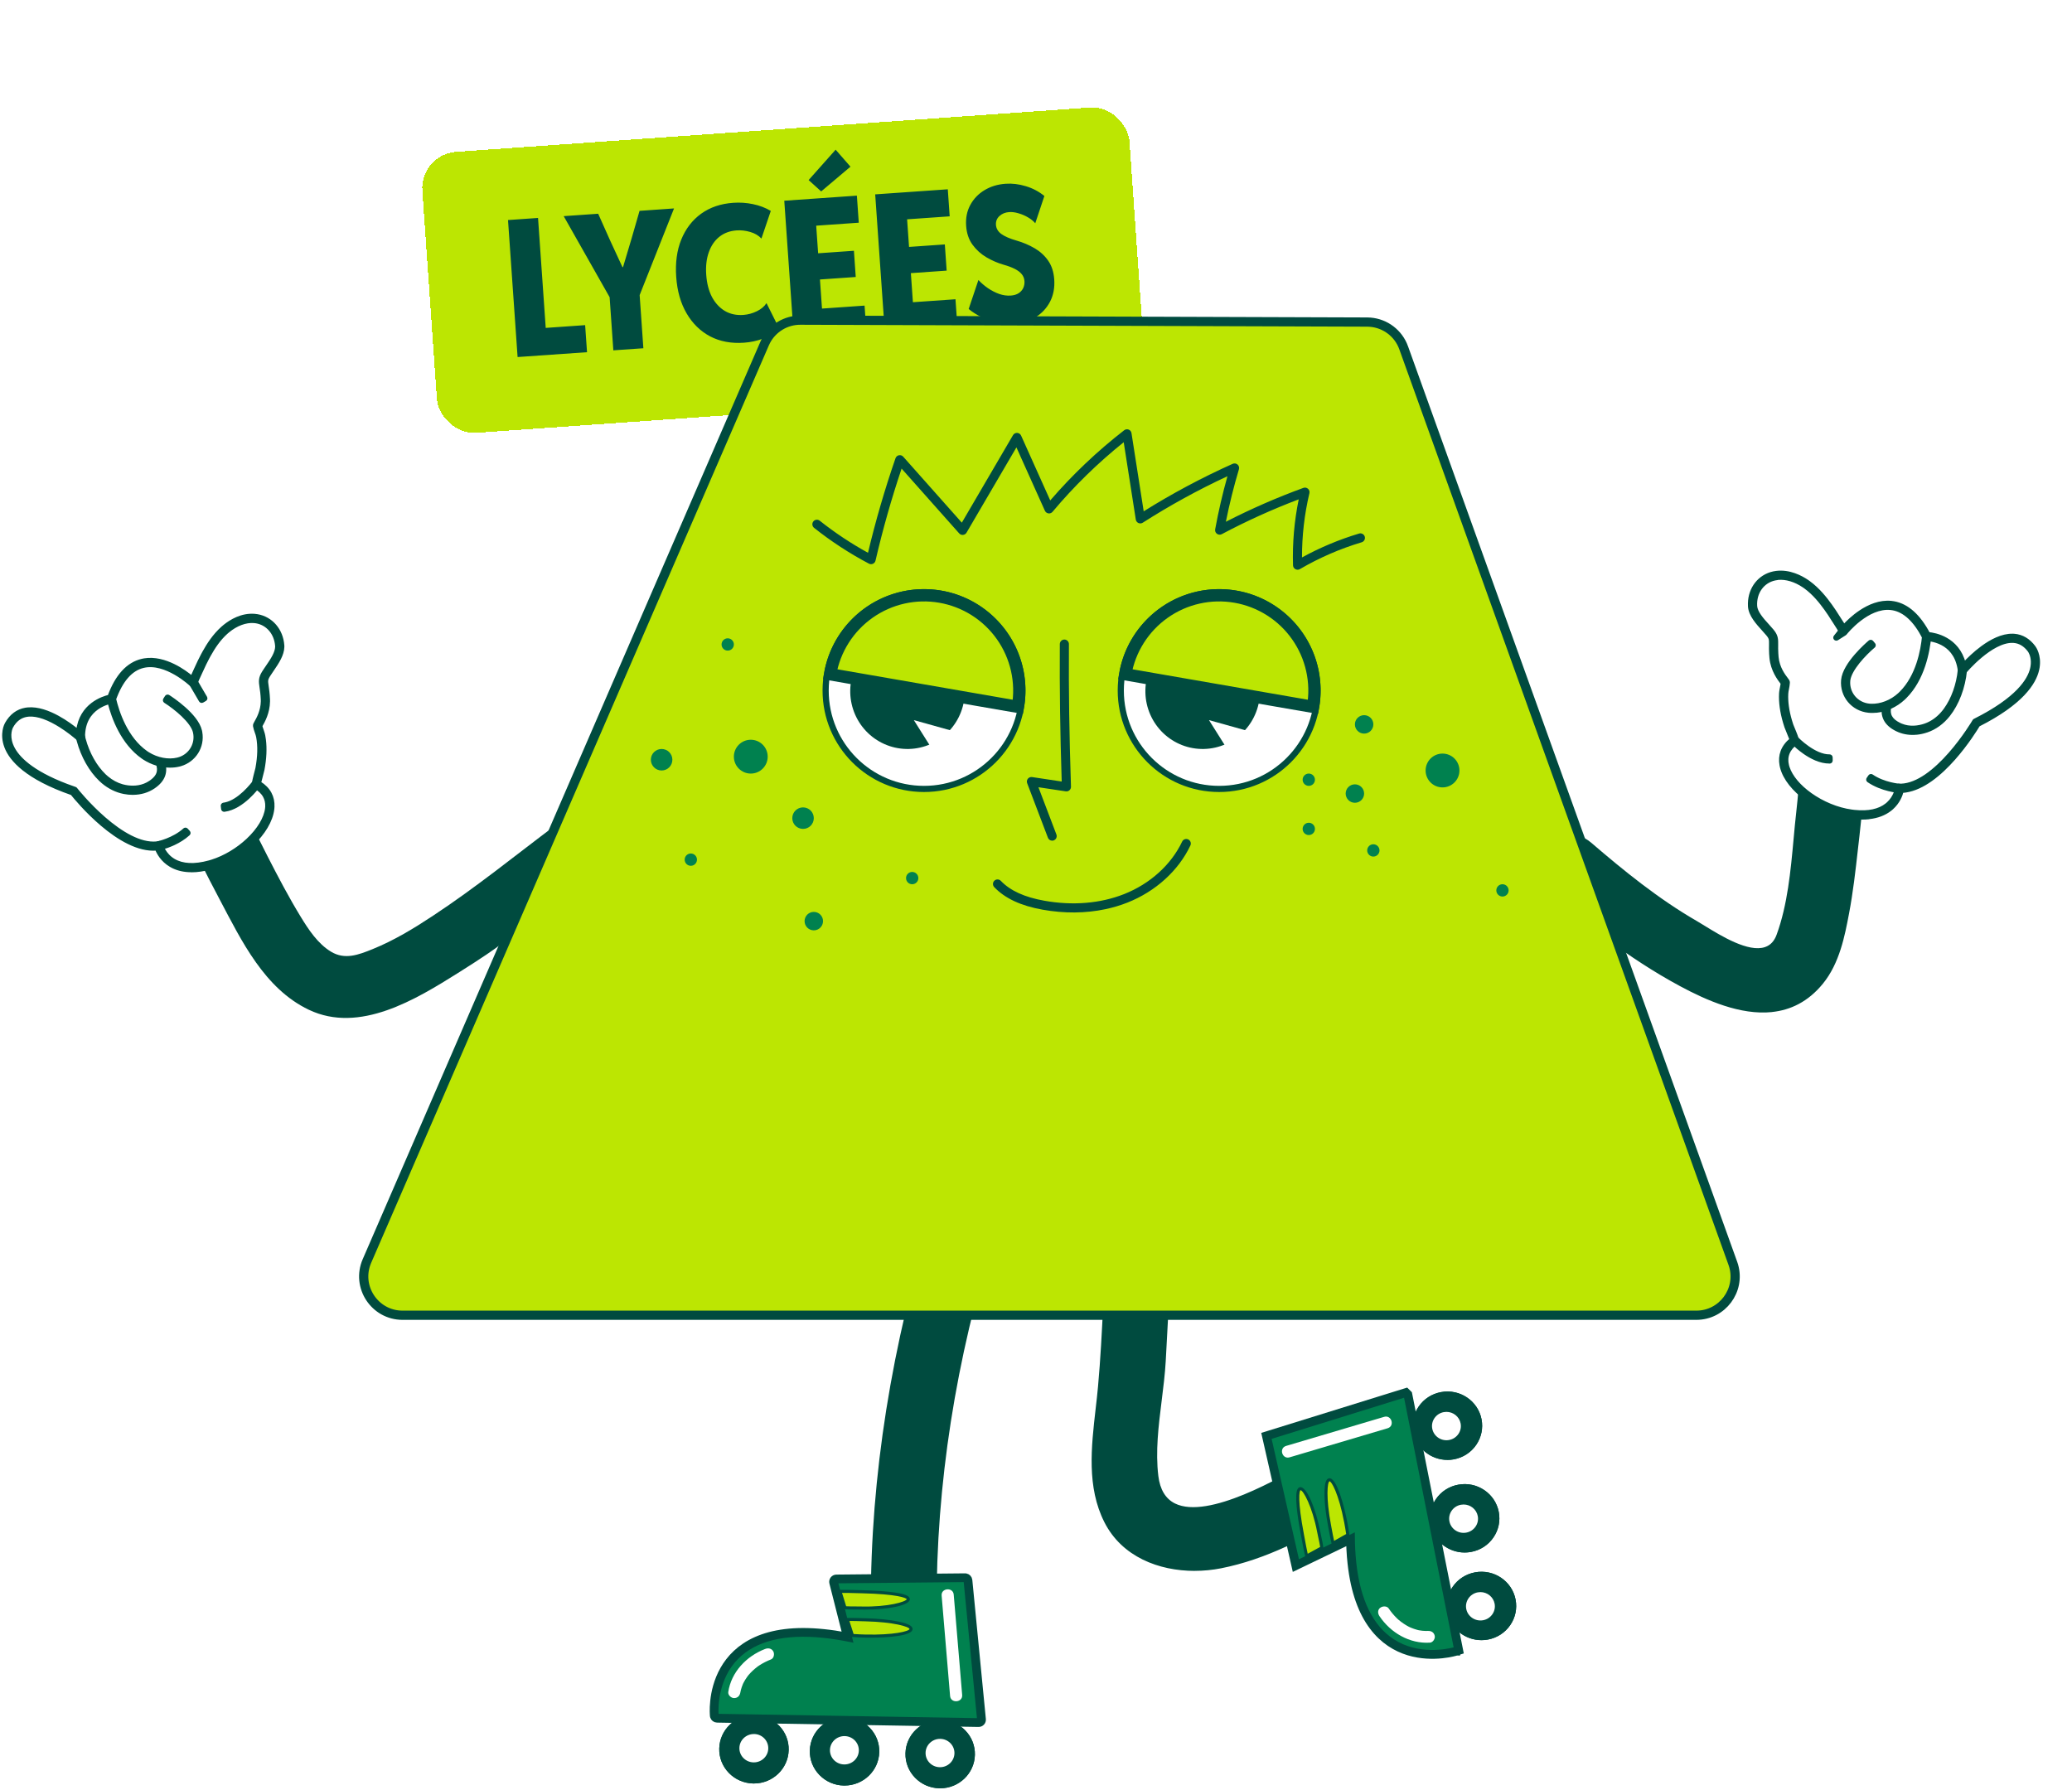 <svg width="228" height="197" viewBox="0 0 228 197" fill="none" xmlns="http://www.w3.org/2000/svg">
<g filter="url(#filter0_d_2354_8147)">
<rect x="42.194" y="12.99" width="78" height="31" rx="4" transform="rotate(-4 42.194 12.99)" fill="#BCE602" shape-rendering="crispEdges"/>
<path d="M52.955 35.293L51.901 20.216L55.205 19.985L56.051 32.086L60.388 31.782L60.596 34.759L52.955 35.293ZM63.491 34.556L63.082 28.706L58.028 19.787L61.823 19.522L63.114 22.413L64.495 25.4L64.557 25.395L65.498 22.246L66.375 19.204L70.17 18.938L66.386 28.475L66.795 34.325L63.491 34.556ZM77.864 33.716C76.466 33.814 75.226 33.582 74.145 33.02C73.071 32.451 72.207 31.607 71.553 30.488C70.899 29.369 70.518 28.031 70.409 26.477C70.3 24.922 70.485 23.552 70.965 22.367C71.45 21.175 72.178 20.227 73.15 19.521C74.129 18.816 75.31 18.414 76.695 18.318C77.417 18.267 78.137 18.316 78.853 18.465C79.576 18.613 80.231 18.862 80.817 19.211L79.786 22.254C79.468 21.913 79.057 21.671 78.553 21.528C78.049 21.378 77.549 21.321 77.051 21.356C76.308 21.408 75.673 21.644 75.147 22.065C74.629 22.485 74.243 23.053 73.992 23.769C73.74 24.479 73.647 25.301 73.712 26.235C73.779 27.19 73.99 28.008 74.346 28.689C74.709 29.363 75.183 29.874 75.769 30.224C76.355 30.567 77.03 30.711 77.794 30.658C78.305 30.622 78.8 30.488 79.277 30.256C79.754 30.024 80.11 29.725 80.345 29.359L81.779 32.229C81.241 32.671 80.631 33.019 79.95 33.272C79.275 33.518 78.58 33.666 77.864 33.716ZM83.356 33.167L82.301 18.09L90.29 17.531L90.498 20.508L85.813 20.836L86.026 23.874L89.964 23.598L90.165 26.483L86.227 26.758L86.451 29.96L91.136 29.632L91.344 32.609L83.356 33.167ZM86.362 17.066L84.979 15.816L87.952 12.473L89.584 14.343L86.362 17.066ZM93.359 32.468L92.305 17.39L100.294 16.832L100.502 19.808L95.817 20.136L96.03 23.174L99.968 22.899L100.169 25.783L96.231 26.059L96.455 29.26L101.14 28.933L101.348 31.909L93.359 32.468ZM107.609 31.636C106.996 31.679 106.379 31.633 105.76 31.498C105.147 31.356 104.564 31.157 104.012 30.901C103.466 30.637 102.993 30.338 102.592 30.003L103.664 26.814C103.968 27.142 104.318 27.443 104.714 27.716C105.11 27.983 105.522 28.195 105.951 28.35C106.379 28.498 106.801 28.557 107.217 28.528C107.565 28.504 107.854 28.419 108.084 28.272C108.319 28.119 108.491 27.925 108.598 27.692C108.705 27.458 108.749 27.205 108.73 26.932C108.709 26.639 108.609 26.385 108.43 26.172C108.25 25.951 107.993 25.757 107.659 25.588C107.326 25.42 106.914 25.267 106.425 25.13C105.795 24.948 105.173 24.68 104.559 24.325C103.952 23.97 103.44 23.509 103.024 22.942C102.607 22.375 102.37 21.679 102.312 20.854C102.252 19.994 102.404 19.23 102.769 18.56C103.132 17.884 103.653 17.34 104.33 16.93C105.007 16.519 105.782 16.284 106.655 16.223C107.378 16.172 108.117 16.261 108.873 16.489C109.636 16.716 110.319 17.076 110.922 17.569L109.919 20.569C109.717 20.329 109.452 20.115 109.124 19.925C108.795 19.729 108.445 19.578 108.075 19.474C107.704 19.363 107.361 19.319 107.048 19.34C106.618 19.37 106.262 19.515 105.978 19.775C105.695 20.035 105.567 20.359 105.594 20.748C105.622 21.15 105.82 21.485 106.189 21.754C106.564 22.023 107.115 22.262 107.842 22.471C108.57 22.681 109.237 22.963 109.844 23.318C110.452 23.673 110.949 24.128 111.338 24.684C111.726 25.239 111.949 25.926 112.006 26.744C112.07 27.658 111.918 28.474 111.55 29.192C111.182 29.902 110.653 30.474 109.964 30.906C109.274 31.331 108.489 31.574 107.609 31.636Z" fill="#004B3F"/>
</g>
<path d="M100.52 141.491C101.599 137.252 108.199 139.251 107.12 143.49C103.724 156.816 102.242 170.754 103.162 184.49C103.284 186.323 101.349 187.836 99.61 187.785C97.597 187.727 96.386 186.127 96.261 184.29C95.296 169.956 96.978 155.392 100.52 141.491Z" fill="#004B3F"/>
<path d="M99.695 187.954C99.664 187.954 99.637 187.954 99.607 187.954C97.678 187.897 96.234 186.394 96.095 184.3C95.175 170.582 96.609 156.163 100.358 141.451C100.612 140.453 101.183 139.712 102.009 139.306C102.736 138.95 103.619 138.876 104.502 139.099C106.329 139.566 107.872 141.237 107.286 143.531C103.768 157.344 102.438 171.123 103.335 184.48C103.389 185.285 103.071 186.09 102.438 186.746C101.714 187.497 100.672 187.957 99.698 187.957L99.695 187.954ZM100.683 141.528C96.941 156.211 95.51 170.592 96.43 184.273C96.538 185.894 97.567 187.551 99.614 187.612C100.52 187.646 101.505 187.213 102.188 186.506C102.753 185.917 103.041 185.204 102.993 184.497C102.093 171.103 103.426 157.293 106.955 143.443C107.486 141.363 106.079 139.847 104.414 139.421C103.612 139.214 102.811 139.282 102.154 139.603C101.42 139.965 100.913 140.628 100.683 141.528Z" fill="#004B3F"/>
<path d="M82.965 196.273C82.935 196.273 82.901 196.273 82.871 196.273C81.852 196.249 80.902 195.833 80.198 195.106C79.494 194.378 79.119 193.424 79.146 192.416C79.197 190.373 80.902 188.746 82.965 188.746C82.996 188.746 83.03 188.746 83.06 188.746C84.078 188.769 85.029 189.185 85.733 189.913C86.436 190.64 86.812 191.594 86.785 192.602C86.734 194.646 85.029 196.273 82.965 196.273ZM82.965 189.084C81.084 189.084 79.532 190.566 79.484 192.426C79.46 193.34 79.802 194.209 80.442 194.872C81.084 195.535 81.947 195.914 82.877 195.935C84.785 195.982 86.396 194.483 86.443 192.596C86.467 191.682 86.125 190.813 85.486 190.15C84.843 189.487 83.98 189.108 83.05 189.087C83.019 189.087 82.992 189.087 82.962 189.087L82.965 189.084Z" fill="#004B3F"/>
<path d="M82.952 194.294C82.952 194.294 82.922 194.294 82.905 194.294C82.39 194.28 81.913 194.074 81.558 193.705C81.203 193.336 81.013 192.856 81.027 192.349C81.054 191.3 81.924 190.478 82.999 190.498C83.52 190.512 84.001 190.725 84.356 191.097C84.704 191.462 84.891 191.943 84.877 192.443C84.85 193.475 83.991 194.297 82.952 194.297V194.294ZM82.949 190.833C82.093 190.833 81.382 191.51 81.362 192.355C81.352 192.771 81.507 193.167 81.798 193.468C82.093 193.769 82.485 193.942 82.911 193.952C82.925 193.952 82.939 193.952 82.952 193.952C83.811 193.952 84.518 193.275 84.539 192.43C84.549 192.017 84.397 191.625 84.112 191.323C83.818 191.016 83.422 190.84 82.993 190.83C82.979 190.83 82.966 190.83 82.952 190.83L82.949 190.833Z" fill="#004B3F"/>
<path d="M96.583 192.826C96.532 194.812 94.857 196.378 92.844 196.331C90.828 196.283 89.235 194.632 89.285 192.65C89.336 190.664 91.011 189.098 93.024 189.145C95.04 189.192 96.633 190.843 96.583 192.826Z" fill="#004B3F"/>
<path d="M92.932 196.5C92.902 196.5 92.868 196.5 92.837 196.5C91.819 196.476 90.868 196.06 90.165 195.332C89.461 194.605 89.086 193.651 89.113 192.643C89.163 190.569 90.926 188.938 93.027 188.972C94.045 188.996 94.996 189.412 95.7 190.139C96.403 190.867 96.779 191.821 96.752 192.829C96.701 194.872 94.996 196.5 92.932 196.5ZM92.929 189.311C91.048 189.311 89.495 190.792 89.451 192.653C89.427 193.567 89.769 194.436 90.408 195.099C91.051 195.762 91.914 196.141 92.844 196.161C94.762 196.209 96.363 194.71 96.41 192.822C96.434 191.909 96.092 191.039 95.453 190.376C94.81 189.713 93.947 189.334 93.017 189.314C92.986 189.314 92.959 189.314 92.929 189.314V189.311Z" fill="#004B3F"/>
<path d="M92.915 194.521C92.915 194.521 92.884 194.521 92.868 194.521C92.353 194.507 91.876 194.297 91.521 193.932C91.166 193.563 90.976 193.083 90.99 192.575C91.017 191.543 91.876 190.721 92.915 190.721C92.932 190.721 92.945 190.721 92.962 190.721C93.477 190.735 93.954 190.945 94.309 191.31C94.664 191.679 94.853 192.159 94.84 192.667C94.813 193.698 93.954 194.521 92.915 194.521ZM92.915 191.06C92.056 191.06 91.349 191.736 91.328 192.582C91.318 192.998 91.474 193.394 91.765 193.695C92.059 193.996 92.451 194.169 92.878 194.179C92.891 194.179 92.905 194.179 92.918 194.179C93.778 194.179 94.485 193.502 94.505 192.656C94.515 192.24 94.359 191.845 94.069 191.543C93.774 191.242 93.382 191.07 92.956 191.06C92.942 191.06 92.928 191.06 92.915 191.06Z" fill="#004B3F"/>
<path d="M86.616 192.599C86.565 194.585 84.891 196.151 82.877 196.104C80.861 196.056 79.268 194.406 79.319 192.423C79.369 190.437 81.044 188.871 83.057 188.918C85.073 188.966 86.667 190.617 86.616 192.599Z" fill="#004B3F"/>
<path d="M82.965 196.273C82.935 196.273 82.901 196.273 82.871 196.273C81.852 196.249 80.902 195.833 80.198 195.106C79.494 194.378 79.119 193.424 79.146 192.416C79.197 190.373 80.902 188.746 82.965 188.746C82.996 188.746 83.03 188.746 83.06 188.746C84.078 188.769 85.029 189.185 85.733 189.913C86.436 190.64 86.812 191.594 86.785 192.602C86.734 194.646 85.029 196.273 82.965 196.273ZM82.965 189.084C81.084 189.084 79.532 190.566 79.484 192.426C79.46 193.34 79.802 194.209 80.442 194.872C81.084 195.535 81.947 195.914 82.877 195.935C84.785 195.982 86.396 194.483 86.443 192.596C86.467 191.682 86.125 190.813 85.486 190.15C84.843 189.487 83.98 189.108 83.05 189.087C83.019 189.087 82.992 189.087 82.962 189.087L82.965 189.084Z" fill="#004B3F"/>
<path d="M84.708 192.436C84.684 193.391 83.879 194.148 82.908 194.125C81.937 194.101 81.169 193.309 81.193 192.352C81.217 191.398 82.022 190.64 82.993 190.664C83.964 190.687 84.732 191.479 84.708 192.436Z" fill="white"/>
<path d="M82.952 194.294C82.952 194.294 82.922 194.294 82.905 194.294C82.39 194.28 81.913 194.074 81.558 193.705C81.203 193.336 81.013 192.856 81.027 192.349C81.054 191.3 81.924 190.478 82.999 190.498C83.52 190.512 84.001 190.725 84.356 191.097C84.704 191.462 84.891 191.943 84.877 192.443C84.85 193.475 83.991 194.297 82.952 194.297V194.294ZM82.949 190.833C82.093 190.833 81.382 191.51 81.362 192.355C81.352 192.771 81.507 193.167 81.798 193.468C82.093 193.769 82.485 193.942 82.911 193.952C82.925 193.952 82.939 193.952 82.952 193.952C83.811 193.952 84.518 193.275 84.539 192.43C84.549 192.017 84.397 191.625 84.112 191.323C83.818 191.016 83.422 190.84 82.993 190.83C82.979 190.83 82.966 190.83 82.952 190.83L82.949 190.833Z" fill="#004B3F"/>
<path d="M96.583 192.826C96.532 194.812 94.857 196.378 92.844 196.331C90.828 196.283 89.235 194.632 89.285 192.65C89.336 190.664 91.011 189.098 93.024 189.145C95.04 189.192 96.633 190.843 96.583 192.826Z" fill="#004B3F"/>
<path d="M92.932 196.5C92.902 196.5 92.868 196.5 92.837 196.5C91.819 196.476 90.868 196.06 90.165 195.332C89.461 194.605 89.086 193.651 89.113 192.643C89.163 190.569 90.926 188.938 93.027 188.972C94.045 188.996 94.996 189.412 95.7 190.139C96.403 190.867 96.779 191.821 96.752 192.829C96.701 194.872 94.996 196.5 92.932 196.5ZM92.929 189.311C91.048 189.311 89.495 190.792 89.451 192.653C89.427 193.567 89.769 194.436 90.408 195.099C91.051 195.762 91.914 196.141 92.844 196.161C94.762 196.209 96.363 194.71 96.41 192.822C96.434 191.909 96.092 191.039 95.453 190.376C94.81 189.713 93.947 189.334 93.017 189.314C92.986 189.314 92.959 189.314 92.929 189.314V189.311Z" fill="#004B3F"/>
<path d="M94.671 192.663C94.647 193.617 93.842 194.375 92.871 194.351C91.9 194.328 91.132 193.533 91.156 192.579C91.18 191.625 91.985 190.867 92.956 190.89C93.927 190.914 94.695 191.709 94.671 192.663Z" fill="white"/>
<path d="M92.915 194.521C92.915 194.521 92.884 194.521 92.868 194.521C92.353 194.507 91.876 194.297 91.521 193.932C91.166 193.563 90.976 193.083 90.99 192.575C91.017 191.543 91.876 190.721 92.915 190.721C92.932 190.721 92.945 190.721 92.962 190.721C93.477 190.735 93.954 190.945 94.309 191.31C94.664 191.679 94.853 192.159 94.84 192.667C94.813 193.698 93.954 194.521 92.915 194.521ZM92.915 191.06C92.056 191.06 91.349 191.736 91.328 192.582C91.318 192.998 91.474 193.394 91.765 193.695C92.059 193.996 92.451 194.169 92.878 194.179C92.891 194.179 92.905 194.179 92.918 194.179C93.778 194.179 94.485 193.502 94.505 192.656C94.515 192.24 94.359 191.845 94.069 191.543C93.774 191.242 93.382 191.07 92.956 191.06C92.942 191.06 92.928 191.06 92.915 191.06Z" fill="#004B3F"/>
<path d="M107.103 193.13C107.052 195.116 105.378 196.682 103.365 196.635C101.349 196.588 99.755 194.937 99.806 192.954C99.857 190.968 101.531 189.402 103.544 189.449C105.56 189.497 107.154 191.148 107.103 193.13Z" fill="#004B3F"/>
<path d="M103.457 196.804C103.426 196.804 103.392 196.804 103.362 196.804C102.344 196.78 101.393 196.364 100.689 195.637C99.986 194.91 99.61 193.956 99.637 192.947C99.688 190.904 101.393 189.277 103.457 189.277C103.487 189.277 103.521 189.277 103.551 189.277C104.57 189.3 105.52 189.717 106.224 190.444C106.928 191.171 107.303 192.125 107.276 193.133C107.225 195.177 105.52 196.804 103.457 196.804ZM103.453 189.615C101.572 189.615 100.019 191.097 99.972 192.958C99.948 193.871 100.29 194.74 100.929 195.403C101.572 196.067 102.435 196.445 103.365 196.466C105.283 196.513 106.884 195.014 106.931 193.127C106.955 192.213 106.613 191.344 105.974 190.681C105.331 190.018 104.468 189.639 103.538 189.618C103.507 189.618 103.48 189.618 103.45 189.618L103.453 189.615Z" fill="#004B3F"/>
<path d="M103.439 194.825C103.439 194.825 103.409 194.825 103.392 194.825C102.878 194.811 102.401 194.602 102.045 194.236C101.69 193.868 101.501 193.387 101.514 192.88C101.541 191.848 102.401 191.026 103.439 191.026C103.456 191.026 103.47 191.026 103.487 191.026C104.001 191.039 104.478 191.249 104.833 191.614C105.188 191.983 105.378 192.464 105.364 192.971C105.337 194.003 104.478 194.825 103.439 194.825ZM103.436 191.364C102.577 191.364 101.87 192.041 101.849 192.886C101.839 193.303 101.995 193.698 102.286 194C102.58 194.301 102.972 194.473 103.399 194.483C103.412 194.483 103.426 194.483 103.439 194.483C104.299 194.483 105.006 193.807 105.026 192.961C105.036 192.545 104.88 192.149 104.59 191.848C104.295 191.547 103.903 191.374 103.477 191.364C103.463 191.364 103.449 191.364 103.436 191.364Z" fill="#004B3F"/>
<path d="M107.103 193.13C107.052 195.116 105.378 196.682 103.365 196.635C101.349 196.588 99.755 194.937 99.806 192.954C99.857 190.968 101.531 189.402 103.544 189.449C105.56 189.497 107.154 191.148 107.103 193.13Z" fill="#004B3F"/>
<path d="M103.457 196.804C103.426 196.804 103.392 196.804 103.362 196.804C102.344 196.78 101.393 196.364 100.689 195.637C99.986 194.91 99.61 193.956 99.637 192.947C99.688 190.904 101.393 189.277 103.457 189.277C103.487 189.277 103.521 189.277 103.551 189.277C104.57 189.3 105.52 189.717 106.224 190.444C106.928 191.171 107.303 192.125 107.276 193.133C107.225 195.177 105.52 196.804 103.457 196.804ZM103.453 189.615C101.572 189.615 100.019 191.097 99.972 192.958C99.948 193.871 100.29 194.74 100.929 195.403C101.572 196.067 102.435 196.445 103.365 196.466C105.283 196.513 106.884 195.014 106.931 193.127C106.955 192.213 106.613 191.344 105.974 190.681C105.331 190.018 104.468 189.639 103.538 189.618C103.507 189.618 103.48 189.618 103.45 189.618L103.453 189.615Z" fill="#004B3F"/>
<path d="M105.195 192.968C105.172 193.922 104.366 194.679 103.395 194.656C102.424 194.632 101.657 193.837 101.68 192.883C101.704 191.929 102.509 191.171 103.48 191.195C104.451 191.219 105.219 192.014 105.195 192.968Z" fill="white"/>
<path d="M103.439 194.825C103.439 194.825 103.409 194.825 103.392 194.825C102.878 194.811 102.401 194.602 102.045 194.236C101.69 193.868 101.501 193.387 101.514 192.88C101.541 191.848 102.401 191.026 103.439 191.026C103.456 191.026 103.47 191.026 103.487 191.026C104.001 191.039 104.478 191.249 104.833 191.614C105.188 191.983 105.378 192.464 105.364 192.971C105.337 194.003 104.478 194.825 103.439 194.825ZM103.436 191.364C102.577 191.364 101.87 192.041 101.849 192.886C101.839 193.303 101.995 193.698 102.286 194C102.58 194.301 102.972 194.473 103.399 194.483C103.412 194.483 103.426 194.483 103.439 194.483C104.299 194.483 105.006 193.807 105.026 192.961C105.036 192.545 104.88 192.149 104.59 191.848C104.295 191.547 103.903 191.374 103.477 191.364C103.463 191.364 103.449 191.364 103.436 191.364Z" fill="#004B3F"/>
<path d="M106.271 173.554C106.443 173.585 106.578 173.727 106.596 173.907L108.087 189.218C108.098 189.331 108.06 189.443 107.983 189.526C107.907 189.609 107.799 189.655 107.686 189.654L78.905 189.177C78.73 189.174 78.58 189.057 78.531 188.894L78.517 188.821V188.818C78.516 188.816 78.516 188.813 78.516 188.81C78.515 188.804 78.515 188.795 78.514 188.785C78.512 188.763 78.509 188.732 78.507 188.693C78.502 188.614 78.496 188.5 78.494 188.358C78.49 188.073 78.499 187.67 78.551 187.193C78.654 186.24 78.932 184.972 79.63 183.742C80.331 182.505 81.454 181.315 83.228 180.523C84.999 179.733 87.393 179.351 90.624 179.683H90.623C91.41 179.761 92.251 179.886 93.145 180.055L91.653 174.178C91.623 174.06 91.649 173.934 91.724 173.837C91.798 173.741 91.912 173.684 92.034 173.683L106.196 173.547L106.271 173.554Z" fill="#00814F" stroke="#004B3F" stroke-width="0.795" stroke-linejoin="round"/>
<path d="M107.878 189.429H107.689L78.76 188.945L78.743 188.796C78.74 188.759 78.371 184.943 81 182.308C83.033 180.268 86.264 179.462 90.601 179.906C91.48 179.994 92.438 180.139 93.456 180.342L91.822 173.911L106.352 173.772L106.366 173.928L107.875 189.429H107.878ZM79.068 188.61L107.502 189.084L106.044 174.114L92.255 174.246L93.916 180.785L93.652 180.731C92.549 180.504 91.511 180.339 90.567 180.244C86.335 179.811 83.199 180.582 81.24 182.544C79.014 184.774 79.031 187.896 79.068 188.61Z" fill="#004B3F"/>
<path d="M100.249 179.283C100.236 179.774 97.983 180.122 95.209 180.054C94.722 180.044 94.248 180.017 93.805 179.987L93.514 179.104L93.236 178.228C93.71 178.214 94.735 178.248 95.256 178.261C98.027 178.329 100.263 178.789 100.253 179.283H100.249Z" fill="#BCE602"/>
<path d="M95.81 180.227C95.594 180.227 95.391 180.227 95.205 180.22C94.762 180.21 94.302 180.186 93.791 180.153L93.679 180.146L93.006 178.065L93.229 178.059C93.608 178.048 94.342 178.069 94.877 178.082L95.256 178.092C96.602 178.126 97.871 178.251 98.828 178.448C100.263 178.742 100.422 179.067 100.418 179.287C100.398 180.038 97.668 180.227 95.81 180.227ZM93.929 179.824C94.389 179.855 94.809 179.875 95.215 179.882C98.304 179.956 100.022 179.53 100.083 179.276C100.036 179.019 98.341 178.505 95.252 178.431L94.87 178.421C94.433 178.407 93.875 178.383 93.466 178.393L93.929 179.824Z" fill="#004B3F"/>
<path d="M99.945 176.002C99.931 176.492 97.563 177.037 94.789 176.969C94.231 176.956 93.49 176.979 92.989 176.932L92.435 175.139C92.962 175.119 94.241 175.163 94.833 175.176C97.604 175.244 99.955 175.501 99.945 176.002Z" fill="#BCE602"/>
<path d="M95.243 177.142C95.09 177.142 94.938 177.142 94.789 177.135C94.593 177.132 94.377 177.128 94.153 177.128C93.737 177.128 93.308 177.128 92.979 177.098L92.868 177.088L92.215 174.973L92.435 174.966C92.864 174.949 93.771 174.977 94.434 174.993L94.844 175.004C96.322 175.041 97.574 175.125 98.463 175.257C99.634 175.427 100.128 175.65 100.118 176.002C100.101 176.699 97.621 177.138 95.243 177.138V177.142ZM93.118 176.77C93.419 176.79 93.791 176.79 94.15 176.79C94.377 176.79 94.597 176.79 94.793 176.797C97.709 176.871 99.702 176.269 99.773 175.995C99.715 175.843 98.727 175.437 94.827 175.342L94.414 175.332C93.856 175.315 93.125 175.295 92.658 175.301L93.111 176.77H93.118Z" fill="#004B3F"/>
<path d="M85.087 181.733C84.894 181.391 84.519 181.344 84.18 181.475C82.123 182.274 80.466 184.02 80.138 186.205C80.087 186.547 80.459 186.885 80.787 186.878C81.186 186.871 81.413 186.604 81.47 186.239C81.45 186.371 81.484 186.171 81.487 186.164C81.501 186.103 81.514 186.043 81.528 185.982C81.555 185.88 81.582 185.782 81.616 185.681C81.656 185.562 81.701 185.447 81.748 185.332C81.755 185.315 81.758 185.308 81.761 185.302C81.761 185.302 81.761 185.302 81.768 185.288C81.792 185.241 81.816 185.197 81.839 185.149C81.944 184.946 82.066 184.754 82.198 184.568C82.235 184.517 82.272 184.466 82.309 184.415C82.309 184.415 82.364 184.351 82.377 184.331C82.445 184.25 82.516 184.172 82.59 184.094C82.749 183.928 82.918 183.769 83.098 183.62C83.179 183.553 83.263 183.485 83.348 183.421C83.365 183.411 83.426 183.363 83.439 183.356C83.483 183.326 83.527 183.299 83.571 183.268C83.967 183.011 84.39 182.798 84.83 182.626C85.165 182.497 85.249 182.017 85.09 181.733H85.087Z" fill="white"/>
<path d="M103.616 175.596L104.546 186.645C104.617 187.487 105.947 187.379 105.876 186.536L104.946 175.487C104.875 174.645 103.545 174.753 103.616 175.596Z" fill="white"/>
<path d="M120.994 152.601C121.478 147.33 121.569 142.022 121.958 136.741C122.094 134.911 123.447 133.345 125.409 133.345C127.172 133.345 128.995 134.901 128.86 136.741C128.542 141.092 128.352 145.446 128.105 149.8C127.872 153.948 126.789 158.318 127.297 162.466C128.288 170.558 141.15 162.662 144.601 160.666C148.438 158.447 151.915 164.317 148.086 166.533C143.752 169.039 139.313 171.455 134.323 172.436C129.591 173.366 123.998 172.04 121.674 167.449C119.364 162.882 120.548 157.446 120.994 152.604V152.601Z" fill="#004B3F"/>
<path d="M131.455 172.879C127.527 172.879 123.457 171.336 121.525 167.52C119.573 163.664 120.078 159.272 120.565 155.023C120.663 154.178 120.754 153.383 120.825 152.584C121.099 149.583 121.251 146.522 121.397 143.561C121.509 141.322 121.62 139.005 121.789 136.728C121.942 134.667 123.464 133.172 125.409 133.172C126.4 133.172 127.426 133.636 128.146 134.41C128.775 135.09 129.09 135.919 129.029 136.751C128.809 139.762 128.647 142.827 128.491 145.791C128.42 147.131 128.349 148.47 128.275 149.807C128.193 151.238 128.007 152.723 127.828 154.157C127.486 156.901 127.131 159.739 127.463 162.439C127.645 163.931 128.261 164.946 129.29 165.457C132.94 167.267 140.988 162.571 144.019 160.802L144.513 160.514C145.66 159.851 146.888 159.824 147.964 160.443C149.131 161.116 149.913 162.459 149.916 163.789C149.916 164.997 149.297 166.018 148.167 166.671C143.742 169.232 139.358 171.61 134.354 172.595C133.42 172.778 132.439 172.876 131.451 172.876L131.455 172.879ZM125.409 133.51C123.41 133.51 122.246 135.141 122.128 136.751C121.962 139.021 121.847 141.335 121.735 143.575C121.59 146.542 121.437 149.607 121.163 152.615C121.089 153.416 120.994 154.252 120.9 155.064C120.419 159.262 119.922 163.606 121.827 167.371C124.161 171.989 129.77 173.156 134.29 172.27C139.246 171.296 143.603 168.931 148.001 166.384C149.02 165.795 149.581 164.875 149.581 163.792C149.581 162.578 148.864 161.353 147.798 160.737C146.831 160.179 145.728 160.206 144.686 160.805L144.192 161.093C140.829 163.055 132.953 167.649 129.141 165.758C128.001 165.193 127.324 164.09 127.128 162.48C126.793 159.739 127.148 156.881 127.493 154.113C127.672 152.682 127.855 151.204 127.936 149.783C128.011 148.443 128.082 147.107 128.153 145.767C128.308 142.804 128.471 139.735 128.691 136.721C128.745 135.987 128.464 135.246 127.896 134.637C127.239 133.93 126.306 133.507 125.406 133.507L125.409 133.51Z" fill="#004B3F"/>
<path d="M163.015 180.501C161.215 180.501 159.605 179.236 159.263 177.433C159.077 176.455 159.283 175.46 159.848 174.635C160.423 173.793 161.3 173.228 162.314 173.038C164.385 172.656 166.384 174.002 166.773 176.042C166.959 177.02 166.753 178.015 166.188 178.84C165.613 179.682 164.737 180.247 163.725 180.437C163.488 180.481 163.252 180.501 163.018 180.501H163.015ZM162.375 173.37C161.452 173.539 160.653 174.056 160.129 174.824C159.615 175.575 159.425 176.479 159.594 177.368C159.95 179.226 161.773 180.45 163.658 180.105C164.581 179.936 165.379 179.419 165.904 178.651C166.418 177.9 166.608 176.996 166.438 176.107C166.083 174.249 164.26 173.025 162.375 173.37Z" fill="#004B3F"/>
<path d="M162.903 178.674C161.996 178.674 161.184 178.038 161.009 177.125C160.914 176.631 161.019 176.13 161.306 175.711C161.597 175.288 162.037 175 162.548 174.906C163.59 174.713 164.601 175.393 164.798 176.421C164.892 176.915 164.787 177.416 164.503 177.832C164.212 178.258 163.773 178.542 163.262 178.637C163.143 178.661 163.025 178.671 162.906 178.671L162.903 178.674ZM162.906 175.213C162.808 175.213 162.71 175.224 162.612 175.24C162.189 175.318 161.827 175.555 161.587 175.904C161.354 176.245 161.266 176.658 161.343 177.061C161.506 177.906 162.338 178.465 163.197 178.309C163.62 178.231 163.982 177.994 164.222 177.646C164.456 177.304 164.544 176.891 164.466 176.489C164.324 175.738 163.654 175.213 162.906 175.213Z" fill="#004B3F"/>
<path d="M160.492 163.562C162.475 163.197 164.383 164.482 164.755 166.431C165.127 168.383 163.821 170.261 161.839 170.626C159.856 170.991 157.948 169.706 157.576 167.757C157.204 165.805 158.51 163.928 160.492 163.562Z" fill="#004B3F"/>
<path d="M161.165 170.856C159.365 170.856 157.755 169.591 157.413 167.788C157.227 166.81 157.434 165.815 157.999 164.99C158.574 164.147 159.45 163.579 160.465 163.393C162.532 163.007 164.535 164.357 164.924 166.397C165.11 167.375 164.903 168.37 164.338 169.195C163.763 170.037 162.887 170.606 161.872 170.792C161.635 170.836 161.399 170.856 161.169 170.856H161.165ZM160.522 163.728C159.599 163.897 158.8 164.415 158.276 165.183C157.762 165.934 157.572 166.837 157.741 167.727C158.097 169.584 159.92 170.809 161.805 170.464C162.728 170.294 163.526 169.777 164.051 169.009C164.565 168.258 164.755 167.355 164.585 166.465C164.23 164.608 162.407 163.38 160.522 163.728Z" fill="#004B3F"/>
<path d="M161.052 169.033C160.146 169.033 159.334 168.397 159.158 167.483C159.063 166.989 159.168 166.489 159.456 166.069C159.747 165.643 160.186 165.359 160.697 165.264C161.739 165.071 162.751 165.751 162.947 166.78C163.042 167.273 162.937 167.774 162.649 168.194C162.358 168.62 161.919 168.904 161.408 168.999C161.289 169.022 161.171 169.033 161.052 169.033ZM161.052 165.572C160.954 165.572 160.856 165.582 160.758 165.599C160.335 165.677 159.973 165.913 159.733 166.262C159.5 166.604 159.412 167.016 159.49 167.419C159.652 168.265 160.481 168.826 161.343 168.667C161.766 168.589 162.128 168.353 162.368 168.004C162.602 167.662 162.69 167.25 162.612 166.847C162.47 166.096 161.8 165.572 161.052 165.572Z" fill="#004B3F"/>
<path d="M162.345 173.204C164.327 172.839 166.235 174.124 166.607 176.073C166.98 178.025 165.674 179.902 163.691 180.268C161.709 180.633 159.801 179.348 159.429 177.399C159.056 175.447 160.362 173.569 162.345 173.204Z" fill="#004B3F"/>
<path d="M163.015 180.501C161.215 180.501 159.605 179.236 159.263 177.433C159.077 176.455 159.283 175.46 159.848 174.635C160.423 173.793 161.3 173.228 162.314 173.038C164.385 172.656 166.384 174.002 166.773 176.042C166.959 177.02 166.753 178.015 166.188 178.84C165.613 179.682 164.737 180.247 163.725 180.437C163.488 180.481 163.252 180.501 163.018 180.501H163.015ZM162.375 173.37C161.452 173.539 160.653 174.056 160.129 174.824C159.615 175.575 159.425 176.479 159.594 177.368C159.95 179.226 161.773 180.45 163.658 180.105C164.581 179.936 165.379 179.419 165.904 178.651C166.418 177.9 166.608 176.996 166.438 176.107C166.083 174.249 164.26 173.025 162.375 173.37Z" fill="#004B3F"/>
<path d="M162.582 175.075C163.536 174.899 164.453 175.518 164.632 176.455C164.811 177.395 164.182 178.299 163.228 178.475C162.274 178.651 161.357 178.031 161.178 177.094C160.999 176.154 161.628 175.251 162.582 175.075Z" fill="white"/>
<path d="M162.903 178.674C161.996 178.674 161.184 178.038 161.009 177.125C160.914 176.631 161.019 176.13 161.306 175.711C161.597 175.288 162.037 175 162.548 174.906C163.59 174.713 164.601 175.393 164.798 176.421C164.892 176.915 164.787 177.416 164.503 177.832C164.212 178.258 163.773 178.542 163.262 178.637C163.143 178.661 163.025 178.671 162.906 178.671L162.903 178.674ZM162.906 175.213C162.808 175.213 162.71 175.224 162.612 175.24C162.189 175.318 161.827 175.555 161.587 175.904C161.354 176.245 161.266 176.658 161.343 177.061C161.506 177.906 162.338 178.465 163.197 178.309C163.62 178.231 163.982 177.994 164.222 177.646C164.456 177.304 164.544 176.891 164.466 176.489C164.324 175.738 163.654 175.213 162.906 175.213Z" fill="#004B3F"/>
<path d="M160.492 163.562C162.475 163.197 164.383 164.482 164.755 166.431C165.127 168.383 163.821 170.261 161.839 170.626C159.856 170.991 157.948 169.706 157.576 167.757C157.204 165.805 158.51 163.928 160.492 163.562Z" fill="#004B3F"/>
<path d="M161.165 170.856C159.365 170.856 157.755 169.591 157.413 167.788C157.227 166.81 157.434 165.815 157.999 164.99C158.574 164.147 159.45 163.579 160.465 163.393C162.532 163.007 164.535 164.357 164.924 166.397C165.11 167.375 164.903 168.37 164.338 169.195C163.763 170.037 162.887 170.606 161.872 170.792C161.635 170.836 161.399 170.856 161.169 170.856H161.165ZM160.522 163.728C159.599 163.897 158.8 164.415 158.276 165.183C157.762 165.934 157.572 166.837 157.741 167.727C158.097 169.584 159.92 170.809 161.805 170.464C162.728 170.294 163.526 169.777 164.051 169.009C164.565 168.258 164.755 167.355 164.585 166.465C164.23 164.608 162.407 163.38 160.522 163.728Z" fill="#004B3F"/>
<path d="M160.731 165.433C161.685 165.257 162.602 165.876 162.782 166.813C162.961 167.754 162.332 168.657 161.378 168.833C160.424 169.009 159.507 168.39 159.327 167.453C159.148 166.512 159.777 165.609 160.731 165.433Z" fill="white"/>
<path d="M161.052 169.033C160.146 169.033 159.334 168.397 159.158 167.483C159.063 166.989 159.168 166.489 159.456 166.069C159.747 165.643 160.186 165.359 160.697 165.264C161.739 165.071 162.751 165.751 162.947 166.78C163.042 167.273 162.937 167.774 162.649 168.194C162.358 168.62 161.919 168.904 161.408 168.999C161.289 169.022 161.171 169.033 161.052 169.033ZM161.052 165.572C160.954 165.572 160.856 165.582 160.758 165.599C160.335 165.677 159.973 165.913 159.733 166.262C159.5 166.604 159.412 167.016 159.49 167.419C159.652 168.265 160.481 168.826 161.343 168.667C161.766 168.589 162.128 168.353 162.368 168.004C162.602 167.662 162.69 167.25 162.612 166.847C162.47 166.096 161.8 165.572 161.052 165.572Z" fill="#004B3F"/>
<path d="M158.601 153.366C160.583 153 162.491 154.286 162.863 156.234C163.235 158.187 161.93 160.064 159.947 160.429C157.965 160.795 156.057 159.509 155.684 157.561C155.312 155.609 156.618 153.731 158.601 153.366Z" fill="#004B3F"/>
<path d="M159.27 160.663C157.47 160.663 155.86 159.398 155.518 157.595C155.332 156.617 155.542 155.622 156.107 154.797C156.682 153.954 157.558 153.389 158.57 153.203C160.64 152.818 162.64 154.167 163.029 156.207C163.215 157.185 163.005 158.18 162.443 159.005C161.868 159.848 160.992 160.413 159.981 160.602C159.744 160.646 159.507 160.666 159.277 160.666L159.27 160.663ZM159.277 153.474C159.064 153.474 158.851 153.494 158.634 153.531C157.711 153.701 156.912 154.218 156.388 154.986C155.874 155.737 155.684 156.64 155.853 157.53C156.208 159.388 158.032 160.612 159.916 160.267C160.84 160.098 161.638 159.58 162.163 158.812C162.677 158.061 162.866 157.158 162.697 156.268C162.383 154.624 160.918 153.474 159.277 153.474Z" fill="#004B3F"/>
<path d="M159.162 158.839C158.255 158.839 157.443 158.203 157.267 157.29C157.173 156.796 157.277 156.295 157.565 155.879C157.856 155.453 158.296 155.169 158.807 155.074C159.849 154.885 160.86 155.561 161.056 156.59C161.151 157.084 161.046 157.584 160.759 158C160.468 158.427 160.028 158.711 159.517 158.806C159.399 158.829 159.28 158.839 159.162 158.839ZM159.165 155.379C159.067 155.379 158.969 155.389 158.871 155.406C158.448 155.483 158.086 155.72 157.846 156.069C157.612 156.41 157.524 156.823 157.602 157.226C157.765 158.071 158.594 158.633 159.456 158.474C159.879 158.396 160.241 158.159 160.481 157.811C160.715 157.469 160.803 157.057 160.725 156.654C160.583 155.903 159.913 155.379 159.165 155.379Z" fill="#004B3F"/>
<path d="M158.601 153.366C160.583 153 162.491 154.286 162.863 156.234C163.235 158.187 161.93 160.064 159.947 160.429C157.965 160.795 156.057 159.509 155.684 157.561C155.312 155.609 156.618 153.731 158.601 153.366Z" fill="#004B3F"/>
<path d="M159.27 160.663C157.47 160.663 155.86 159.398 155.518 157.595C155.332 156.617 155.542 155.622 156.107 154.797C156.682 153.954 157.558 153.389 158.57 153.203C160.64 152.818 162.64 154.167 163.029 156.207C163.215 157.185 163.005 158.18 162.443 159.005C161.868 159.848 160.992 160.413 159.981 160.602C159.744 160.646 159.507 160.666 159.277 160.666L159.27 160.663ZM159.277 153.474C159.064 153.474 158.851 153.494 158.634 153.531C157.711 153.701 156.912 154.218 156.388 154.986C155.874 155.737 155.684 156.64 155.853 157.53C156.208 159.388 158.032 160.612 159.916 160.267C160.84 160.098 161.638 159.58 162.163 158.812C162.677 158.061 162.866 157.158 162.697 156.268C162.383 154.624 160.918 153.474 159.277 153.474Z" fill="#004B3F"/>
<path d="M158.837 155.236C159.791 155.061 160.708 155.68 160.887 156.617C161.066 157.557 160.437 158.461 159.483 158.636C158.529 158.812 157.612 158.193 157.433 157.256C157.254 156.316 157.883 155.412 158.837 155.236Z" fill="white"/>
<path d="M159.162 158.839C158.255 158.839 157.443 158.203 157.267 157.29C157.173 156.796 157.277 156.295 157.565 155.879C157.856 155.453 158.296 155.169 158.807 155.074C159.849 154.885 160.86 155.561 161.056 156.59C161.151 157.084 161.046 157.584 160.759 158C160.468 158.427 160.028 158.711 159.517 158.806C159.399 158.829 159.28 158.839 159.162 158.839ZM159.165 155.379C159.067 155.379 158.969 155.389 158.871 155.406C158.448 155.483 158.086 155.72 157.846 156.069C157.612 156.41 157.524 156.823 157.602 157.226C157.765 158.071 158.594 158.633 159.456 158.474C159.879 158.396 160.241 158.159 160.481 157.811C160.715 157.469 160.803 157.057 160.725 156.654C160.583 155.903 159.913 155.379 159.165 155.379Z" fill="#004B3F"/>
<path d="M154.907 153.325L154.996 153.413L155.02 153.532L160.544 181.34L160.613 181.689L160.274 181.796V181.797H160.271C160.27 181.798 160.267 181.799 160.264 181.8C160.258 181.802 160.25 181.804 160.239 181.807C160.218 181.813 160.188 181.823 160.149 181.833C160.072 181.855 159.961 181.883 159.82 181.914C159.539 181.978 159.138 182.053 158.654 182.102C157.688 182.2 156.373 182.199 155.007 181.784C153.635 181.367 152.218 180.534 151.06 178.989C149.904 177.447 149.024 175.219 148.68 172.036L148.609 171.305C148.564 170.743 148.536 170.152 148.523 169.532L142.984 172.199L142.535 172.415L142.425 171.928L139.336 158.322L139.255 157.963L139.605 157.854L154.508 153.226L154.737 153.156L154.907 153.325Z" fill="#00814F" stroke="#004B3F" stroke-width="0.795"/>
<path d="M157.613 181.922C156.303 181.922 154.68 181.662 153.188 180.691C150.803 179.138 149.365 176.218 148.908 172.013C148.813 171.15 148.759 170.196 148.749 169.175L142.7 172.088L139.53 158.122L139.679 158.075L154.761 153.389L160.353 181.533L160.211 181.58C160.191 181.587 159.108 181.922 157.616 181.922H157.613ZM149.084 168.637V168.904C149.087 170.014 149.142 171.046 149.243 171.972C149.686 176.073 151.077 178.911 153.37 180.403C156.08 182.166 159.25 181.479 159.957 181.293L154.5 153.822L139.926 158.349L142.934 171.597L149.084 168.637Z" fill="#004B3F"/>
<path d="M146.273 162.855C146.763 162.764 147.579 164.865 148.089 167.547C148.177 168.018 148.252 168.478 148.316 168.914L147.501 169.378L146.689 169.828C146.574 169.374 146.398 168.38 146.303 167.876C145.792 165.193 145.786 162.943 146.276 162.855H146.273Z" fill="#BCE602"/>
<path d="M146.577 170.081L146.523 169.868C146.431 169.503 146.299 168.792 146.201 168.275L146.134 167.909C145.674 165.487 145.613 163.417 145.985 162.869C146.056 162.767 146.14 162.706 146.242 162.689C147.078 162.551 147.923 165.778 148.255 167.517C148.336 167.947 148.41 168.397 148.481 168.891L148.498 169.006L146.577 170.085V170.081ZM146.272 162.855L146.303 163.021C146.056 163.075 145.89 164.824 146.465 167.845L146.533 168.214C146.611 168.637 146.716 169.192 146.8 169.571L148.13 168.823C148.065 168.376 147.994 167.97 147.92 167.578C147.301 164.327 146.492 162.984 146.299 163.021L146.269 162.855H146.272Z" fill="#004B3F"/>
<path d="M143.076 163.829C143.567 163.738 144.598 165.91 145.113 168.593C145.214 169.134 145.394 169.845 145.451 170.332L143.783 171.238C143.655 170.734 143.431 169.496 143.323 168.921C142.812 166.238 142.579 163.921 143.076 163.829Z" fill="#BCE602"/>
<path d="M143.675 171.492L143.621 171.282C143.516 170.873 143.354 170.004 143.235 169.367L143.157 168.955C142.775 166.945 142.403 164.421 142.809 163.829C142.887 163.714 142.981 163.677 143.046 163.667C143.79 163.525 144.815 166.137 145.279 168.562C145.316 168.752 145.36 168.962 145.407 169.175C145.492 169.574 145.583 169.99 145.62 170.315L145.634 170.43L143.675 171.495V171.492ZM143.107 163.999C142.968 164.07 142.762 165.085 143.489 168.894L143.567 169.31C143.665 169.845 143.797 170.548 143.898 170.991L145.268 170.244C145.224 169.953 145.15 169.594 145.072 169.246C145.025 169.029 144.981 168.819 144.944 168.627C144.399 165.771 143.398 163.999 143.11 163.999C143.11 163.999 143.11 163.999 143.107 163.999Z" fill="#004B3F"/>
<path d="M151.868 176.942C151.567 177.199 151.601 177.571 151.801 177.869C153.022 179.682 155.099 180.914 157.342 180.775C157.691 180.755 157.951 180.325 157.873 180.011C157.782 179.628 157.471 179.463 157.095 179.486C157.23 179.479 157.027 179.486 157.017 179.486C156.953 179.486 156.889 179.486 156.824 179.486C156.72 179.486 156.615 179.476 156.51 179.466C156.385 179.452 156.259 179.432 156.134 179.412C156.114 179.408 156.111 179.408 156.104 179.405C156.104 179.405 156.104 179.405 156.09 179.402C156.04 179.388 155.989 179.378 155.938 179.364C155.715 179.304 155.498 179.229 155.285 179.141C155.228 179.117 155.17 179.09 155.113 179.067C155.113 179.067 155.035 179.03 155.015 179.019C154.92 178.969 154.828 178.918 154.737 178.864C154.538 178.745 154.345 178.613 154.162 178.475C154.077 178.41 153.993 178.343 153.912 178.275C153.898 178.262 153.837 178.211 153.827 178.201C153.79 178.163 153.749 178.13 153.712 178.092C153.374 177.764 153.073 177.402 152.812 177.013C152.613 176.719 152.119 176.736 151.872 176.949L151.868 176.942Z" fill="white"/>
<path d="M141.909 160.379L152.69 157.182C153.512 156.938 153.127 155.68 152.305 155.927L141.523 159.124C140.701 159.367 141.086 160.626 141.909 160.379Z" fill="white"/>
<path d="M174.984 92.869C178.649 96.018 182.442 99.091 186.648 101.52C188.711 102.71 194.267 106.736 195.661 102.91C197.194 98.699 197.329 93.794 197.825 89.385C198.381 84.446 198.477 79.497 198.749 74.54C198.847 72.71 199.968 71.059 201.981 70.927C203.677 70.818 205.739 72.256 205.639 74.1C205.315 80.066 205.139 86.006 204.449 91.949C204.116 94.817 203.842 97.7 203.301 100.538C202.795 103.19 202.227 105.994 200.469 108.15C196.208 113.374 189.896 111.039 184.966 108.386C179.713 105.563 174.98 101.9 170.482 98.036C167.134 95.161 171.644 90 174.987 92.872L174.984 92.869Z" fill="#004B3F"/>
<path d="M194.983 111.379C191.517 111.74 187.798 110.101 184.883 108.534C179.1 105.427 174.087 101.361 170.369 98.164C168.572 96.62 168.954 94.512 170.074 93.212C171.247 91.844 173.348 91.244 175.096 92.742C178.623 95.772 182.472 98.915 186.735 101.372C186.974 101.51 187.257 101.685 187.573 101.88C189.383 102.993 192.411 104.858 194.233 104.222C194.827 104.018 195.243 103.566 195.504 102.848C196.697 99.574 197.039 95.879 197.367 92.303C197.456 91.328 197.548 90.322 197.659 89.361C198.063 85.772 198.226 82.112 198.387 78.571C198.448 77.225 198.507 75.875 198.581 74.527C198.676 72.796 199.712 70.987 201.812 70.768C201.865 70.763 201.916 70.757 201.97 70.752C202.967 70.689 204.112 71.14 204.882 71.904C205.52 72.534 205.85 73.316 205.805 74.1C205.733 75.431 205.668 76.764 205.603 78.094C205.38 82.641 205.149 87.342 204.614 91.963C204.555 92.469 204.499 92.978 204.44 93.487C204.179 95.817 203.907 98.224 203.46 100.566C202.999 102.992 202.423 106.008 200.592 108.253C198.952 110.264 197.008 111.164 194.976 111.376L194.983 111.379ZM172.551 92.208C171.679 92.299 170.883 92.784 170.328 93.43C169.315 94.607 168.966 96.511 170.587 97.906C174.294 101.091 179.288 105.142 185.042 108.235C194.472 113.303 198.288 110.551 200.335 108.042C202.112 105.863 202.679 102.892 203.134 100.505C203.578 98.176 203.848 95.774 204.109 93.451C204.165 92.941 204.225 92.435 204.284 91.925C204.82 87.315 205.048 82.621 205.272 78.081C205.337 76.751 205.402 75.418 205.474 74.087C205.511 73.399 205.218 72.712 204.649 72.149C203.941 71.451 202.901 71.035 201.995 71.093C199.991 71.216 199.008 72.918 198.92 74.546C198.846 75.894 198.786 77.24 198.726 78.587C198.565 82.134 198.4 85.798 197.996 89.398C197.889 90.358 197.798 91.316 197.707 92.333C197.375 95.929 197.031 99.648 195.826 102.961C195.533 103.77 195.034 104.302 194.348 104.54C192.379 105.229 189.26 103.309 187.399 102.163C187.083 101.968 186.803 101.797 186.568 101.661C182.282 99.186 178.416 96.035 174.878 92.993C174.115 92.338 173.307 92.123 172.557 92.201L172.551 92.208Z" fill="#004B3F"/>
<path d="M215.935 73.768C215.935 73.768 220.86 67.798 223.557 71.418C223.557 71.418 226.358 75.086 217.473 79.553C217.473 79.553 213.229 86.826 209.025 86.764C209.025 86.764 208.649 90.273 203.716 89.607C198.782 88.942 193.952 84.051 197.495 81.494C197.502 81.49 196.875 79.984 196.845 79.888C196.468 78.751 196.216 77.543 196.271 76.34C196.289 75.929 196.435 75.533 196.453 75.123C196.457 75.028 195.36 73.972 195.213 72.365C195.048 70.589 195.397 70.376 194.763 69.612C194.09 68.802 192.917 67.761 192.852 66.716C192.756 65.182 193.635 63.723 195.235 63.383C196.433 63.128 197.688 63.576 198.668 64.239C199.668 64.917 200.463 65.858 201.162 66.822C201.456 67.227 201.731 67.644 201.993 68.069C202.087 68.222 202.898 69.407 202.82 69.507C202.82 69.507 208.215 62.665 212 70.063C212 70.063 215.477 70.095 215.938 73.771L215.935 73.768Z" fill="white"/>
<path d="M195.455 62.998C196.906 62.811 198.202 63.51 198.854 63.953L199.062 64.1C200.092 64.854 200.869 65.84 201.431 66.617L201.431 66.618L201.854 67.228C201.994 67.437 202.133 67.654 202.275 67.881L202.371 68.032L202.783 68.671C202.831 68.747 202.869 68.818 202.906 68.881C203.278 68.479 203.918 67.847 204.728 67.308C205.665 66.685 206.846 66.171 208.104 66.295L208.409 66.339C209.899 66.612 211.171 67.774 212.21 69.73C212.572 69.766 213.363 69.892 214.156 70.347C214.973 70.815 215.787 71.628 216.141 73.023C216.574 72.561 217.277 71.865 218.112 71.251C219.102 70.522 220.307 69.883 221.478 69.909L221.479 69.909L221.653 69.918C222.513 69.989 223.247 70.429 223.828 71.211L223.827 71.211C223.889 71.292 224.477 72.12 224.27 73.442L224.216 73.718C223.876 75.199 222.447 77.407 217.71 79.802C217.463 80.214 216.445 81.862 215.009 83.485C214.262 84.329 213.4 85.171 212.47 85.829C211.599 86.445 210.661 86.906 209.699 87.051L209.506 87.075C209.438 87.082 209.369 87.087 209.299 87.09C209.196 87.506 208.914 88.289 208.172 88.949L207.997 89.094C207.37 89.584 206.586 89.878 205.667 89.98C205.654 89.985 205.641 89.991 205.627 89.993C205.178 90.04 204.699 90.04 204.188 89.998L203.666 89.941C201.913 89.705 200.168 88.959 198.782 87.962C197.4 86.966 196.354 85.705 196.033 84.423L195.985 84.195C195.889 83.669 195.926 83.167 196.098 82.703C196.282 82.208 196.615 81.765 197.084 81.382L196.852 80.81C196.646 80.306 196.541 80.049 196.523 79.993L196.367 79.494C196.032 78.347 195.887 77.304 195.933 76.318L195.934 76.317L195.949 76.147C195.968 75.978 196.001 75.814 196.031 75.664L196.083 75.394C196.094 75.329 196.1 75.264 196.106 75.201C196.094 75.184 196.08 75.164 196.063 75.142L196.062 75.14C195.753 74.736 195.004 73.76 194.876 72.395L194.842 71.95C194.819 71.538 194.823 71.223 194.828 70.975C194.832 70.664 194.832 70.485 194.794 70.328C194.757 70.18 194.682 70.04 194.504 69.826L194.504 69.825L194.042 69.302C193.709 68.934 193.343 68.53 193.055 68.106C192.767 67.682 192.543 67.221 192.513 66.735L192.507 66.4C192.541 64.743 193.589 63.383 195.162 63.047L195.162 63.047L195.455 62.998ZM195.655 63.65C195.638 63.659 195.619 63.665 195.598 63.667C195.498 63.678 195.4 63.694 195.301 63.714L195.302 63.715C193.972 63.997 193.097 65.212 193.187 66.696C193.209 67.033 193.379 67.392 193.637 67.764C193.765 67.949 193.911 68.133 194.065 68.314L194.541 68.847L194.542 68.849L195.02 69.392L195.178 69.599C195.317 69.798 195.399 69.979 195.446 70.171C195.506 70.421 195.503 70.678 195.499 70.984L195.499 70.985C195.495 71.233 195.492 71.525 195.515 71.91L195.546 72.328C195.655 73.495 196.304 74.351 196.594 74.727L196.734 74.923C196.772 74.989 196.79 75.051 196.789 75.126L196.789 75.131L196.619 75.122L196.788 75.131C196.776 75.364 196.731 75.589 196.692 75.793L196.692 75.795C196.652 75.995 196.616 76.174 196.61 76.346L196.61 76.347C196.567 77.248 196.701 78.218 197.018 79.303L197.165 79.775L197.166 79.775L197.168 79.781C197.17 79.786 197.172 79.792 197.175 79.8C197.181 79.815 197.189 79.836 197.199 79.86C197.219 79.91 197.245 79.976 197.276 80.051C197.337 80.2 197.413 80.385 197.481 80.55L197.482 80.549L197.644 80.968C197.689 81.091 197.723 81.197 197.747 81.287C197.771 81.375 197.788 81.456 197.791 81.523C197.792 81.556 197.791 81.595 197.781 81.633C197.77 81.671 197.747 81.722 197.696 81.76L197.697 81.76C197.236 82.093 196.927 82.473 196.761 82.886C196.597 83.298 196.57 83.754 196.696 84.251L196.755 84.457C197.09 85.486 198.001 86.546 199.226 87.419C200.528 88.348 202.161 89.046 203.765 89.263L204.075 89.3C205.603 89.458 206.774 89.2 207.587 88.56L207.587 88.559L207.761 88.412C208.53 87.708 208.672 86.837 208.69 86.715L208.708 86.563L208.727 86.504C208.755 86.45 208.813 86.413 208.877 86.414L209.031 86.414L209.032 86.414L209.213 86.412C210.121 86.375 211.045 85.974 211.936 85.364C212.885 84.715 213.782 83.84 214.558 82.956C216.108 81.19 217.162 79.408 217.186 79.369L217.211 79.325L217.243 79.288C217.255 79.277 217.268 79.267 217.283 79.26L217.329 79.238C221.965 76.909 223.265 74.847 223.56 73.574L223.56 73.573L223.604 73.35C223.732 72.555 223.508 71.996 223.377 71.751L223.292 71.612C222.819 70.978 222.251 70.641 221.599 70.588L221.468 70.581C220.888 70.566 220.271 70.759 219.665 71.07C219.06 71.38 218.476 71.803 217.963 72.231C216.938 73.088 216.216 73.954 216.196 73.976L215.949 74.273C215.906 74.324 215.836 74.345 215.772 74.326C215.707 74.307 215.659 74.252 215.651 74.185L215.604 73.796L215.557 73.491C215.284 72.012 214.47 71.245 213.694 70.84C212.856 70.403 212.054 70.385 212 70.385L211.994 70.385L211.893 70.382C211.831 70.38 211.775 70.345 211.747 70.291L211.7 70.2L211.7 70.199C210.72 68.284 209.571 67.237 208.297 66.999L208.04 66.962C206.787 66.837 205.579 67.474 204.656 68.183C203.737 68.888 203.13 69.642 203.085 69.7C203.08 69.706 203.074 69.712 203.068 69.717L203.028 69.756C203.02 69.763 203.011 69.77 203.001 69.776L202.156 70.313C202.087 70.357 201.995 70.345 201.94 70.284C201.885 70.222 201.882 70.13 201.933 70.065L202.444 69.418C202.41 69.352 202.358 69.257 202.282 69.132C202.168 68.945 202.011 68.699 201.811 68.394L201.81 68.392C201.786 68.356 201.765 68.323 201.747 68.297C201.731 68.272 201.714 68.248 201.704 68.233L201.703 68.231C201.567 68.008 201.432 67.797 201.296 67.594L200.887 67.004C200.345 66.254 199.615 65.333 198.67 64.64L198.477 64.504C197.539 63.867 196.53 63.574 195.655 63.65Z" fill="#004B3F" stroke="#004B3F" stroke-width="0.338" stroke-linejoin="round"/>
<path d="M215.935 73.768C215.771 75.425 215.192 77.186 214.143 78.506C213.563 79.237 212.808 79.822 211.91 80.123C210.895 80.464 209.812 80.485 208.847 80.007C208.083 79.628 207.32 78.993 207.614 77.673" fill="white"/>
<path d="M215.786 73.583L216.122 73.616L216.186 73.635C216.205 73.645 216.222 73.66 216.236 73.677C216.25 73.694 216.261 73.714 216.268 73.735L216.275 73.801C216.092 75.659 215.416 77.451 214.412 78.716L214.411 78.716C213.759 79.536 212.933 80.138 212.021 80.445L212.02 80.444C211.648 80.57 211.28 80.652 210.918 80.689C210.91 80.69 210.902 80.687 210.894 80.687C210.212 80.755 209.557 80.668 208.955 80.422L208.699 80.306C208.108 80.012 207.682 79.643 207.441 79.184C207.199 78.722 207.155 78.191 207.288 77.595L207.314 77.535C207.327 77.517 207.343 77.501 207.362 77.489C207.4 77.465 207.446 77.457 207.49 77.467L207.82 77.542C207.864 77.552 207.902 77.578 207.926 77.616C207.95 77.654 207.958 77.7 207.948 77.743C207.844 78.207 207.88 78.575 208.044 78.881C208.208 79.19 208.515 79.46 209.001 79.701L209.195 79.789C210.161 80.191 211.13 80.027 211.805 79.802L212.095 79.691C212.764 79.405 213.378 78.927 213.88 78.295L214.049 78.073C214.875 76.931 215.439 75.369 215.601 73.734L215.621 73.671C215.652 73.613 215.716 73.576 215.786 73.583Z" fill="#004B3F" stroke="#004B3F" stroke-width="0.338" stroke-linejoin="round"/>
<path d="M197.492 81.495C197.492 81.495 199.455 83.555 201.327 83.527L197.492 81.495Z" fill="white"/>
<path d="M197.554 81.219C197.614 81.195 197.685 81.207 197.734 81.255C197.746 81.267 198.22 81.758 198.91 82.245C199.607 82.736 200.493 83.2 201.323 83.188C201.416 83.186 201.493 83.261 201.494 83.355L201.499 83.694C201.5 83.784 201.431 83.86 201.34 83.865C201.332 83.866 201.324 83.862 201.315 83.861C200.306 83.87 199.306 83.349 198.563 82.833C197.999 82.441 197.567 82.041 197.366 81.845L197.247 81.724C197.184 81.656 197.187 81.55 197.254 81.487L197.499 81.254L197.554 81.219Z" fill="#004B3F" stroke="#004B3F" stroke-width="0.338" stroke-linejoin="round"/>
<path d="M209.021 86.765C209.021 86.765 207.215 86.64 205.783 85.66L209.021 86.765Z" fill="white"/>
<path d="M205.79 85.375C205.846 85.34 205.919 85.339 205.976 85.378C206.64 85.833 207.402 86.095 208.006 86.243C208.308 86.317 208.568 86.362 208.753 86.389C208.935 86.415 209.043 86.424 209.047 86.424C209.092 86.427 209.135 86.448 209.164 86.482C209.194 86.516 209.209 86.559 209.206 86.604L209.183 86.94C209.18 86.975 209.168 87.008 209.146 87.036L209.143 87.039C209.117 87.071 209.08 87.093 209.039 87.1L208.998 87.101C208.914 87.095 207.085 86.955 205.593 85.935C205.556 85.91 205.53 85.871 205.522 85.827C205.514 85.783 205.524 85.737 205.549 85.7L205.742 85.421L205.79 85.375Z" fill="#004B3F" stroke="#004B3F" stroke-width="0.338" stroke-linejoin="round"/>
<path d="M211.997 70.06C211.778 72.392 211.011 74.989 209.224 76.641C208.294 77.504 206.927 78.065 205.638 77.934C204.084 77.776 202.957 76.424 203.088 74.883C203.202 73.528 204.959 71.719 205.953 70.877" fill="white"/>
<path d="M211.849 69.881L212.186 69.915C212.256 69.921 212.311 69.969 212.331 70.032L212.338 70.099C212.183 71.723 211.634 74.723 209.654 76.707L209.458 76.896C208.623 77.668 207.536 78.161 206.473 78.272C206.455 78.274 206.439 78.272 206.422 78.269C206.22 78.287 206.018 78.294 205.82 78.285L205.608 78.27C203.864 78.093 202.61 76.592 202.759 74.855C202.799 74.39 202.995 73.908 203.26 73.45C203.525 72.989 203.867 72.541 204.209 72.144C204.895 71.349 205.597 70.742 205.742 70.619L205.8 70.588C205.821 70.581 205.843 70.578 205.866 70.58C205.91 70.584 205.952 70.605 205.981 70.639L206.198 70.899L206.23 70.958C206.243 71 206.24 71.046 206.22 71.085L206.178 71.137C205.689 71.552 205.024 72.196 204.469 72.892C203.943 73.553 203.536 74.235 203.446 74.805L203.432 74.917C203.317 76.282 204.302 77.463 205.679 77.604L205.89 77.618C206.952 77.659 208.126 77.206 208.999 76.399L209.178 76.227C210.991 74.407 211.516 71.599 211.664 70.034L211.683 69.97C211.694 69.951 211.708 69.934 211.725 69.919C211.76 69.891 211.804 69.877 211.849 69.881Z" fill="#004B3F" stroke="#004B3F" stroke-width="0.338" stroke-linejoin="round"/>
<path d="M150.448 35.443L150.783 35.458C152.443 35.593 153.885 36.685 154.455 38.269V38.27L190.679 139.03L190.764 139.292C191.55 141.994 189.524 144.745 186.658 144.745H44.299C41.225 144.745 39.155 141.597 40.378 138.776L84.139 37.806L84.276 37.519C85.012 36.117 86.471 35.227 88.073 35.232L150.448 35.443Z" fill="#BCE602" stroke="#004B3F" stroke-width="1.015"/>
<path d="M142.782 62.699C142.698 62.699 142.616 62.678 142.54 62.637C142.385 62.551 142.288 62.39 142.282 62.214C142.207 59.776 142.42 57.338 142.909 54.954C140.014 56.05 137.17 57.338 134.443 58.785C134.273 58.876 134.068 58.861 133.913 58.747C133.757 58.633 133.68 58.442 133.715 58.252C134.073 56.293 134.527 54.333 135.067 52.409C131.854 53.903 128.724 55.621 125.746 57.524C125.603 57.615 125.424 57.627 125.27 57.559C125.116 57.489 125.007 57.346 124.981 57.179C124.538 54.342 124.094 51.504 123.652 48.667C120.801 50.951 118.169 53.523 115.822 56.324C115.712 56.456 115.541 56.523 115.368 56.499C115.197 56.475 115.051 56.365 114.979 56.208L111.845 49.235L106.355 58.621C106.275 58.759 106.131 58.85 105.972 58.866C105.811 58.882 105.655 58.82 105.547 58.7L99.211 51.569C98.094 54.889 97.129 58.292 96.34 61.7C96.305 61.852 96.202 61.979 96.06 62.043C95.918 62.108 95.756 62.102 95.618 62.031C93.492 60.911 91.459 59.585 89.579 58.089C89.362 57.917 89.327 57.601 89.498 57.385C89.67 57.169 89.986 57.133 90.202 57.304C91.865 58.626 93.65 59.812 95.513 60.834C96.347 57.328 97.365 53.83 98.541 50.428C98.599 50.26 98.743 50.135 98.916 50.101C99.092 50.065 99.271 50.126 99.389 50.26L105.838 57.519L111.47 47.889C111.564 47.727 111.742 47.631 111.929 47.641C112.116 47.651 112.282 47.764 112.359 47.935L115.566 55.073C118.013 52.236 120.748 49.641 123.706 47.348C123.846 47.239 124.033 47.212 124.198 47.277C124.362 47.342 124.48 47.491 124.508 47.666C124.956 50.535 125.403 53.402 125.851 56.271C128.982 54.312 132.274 52.554 135.644 51.043C135.823 50.962 136.033 50.993 136.18 51.123C136.328 51.252 136.386 51.456 136.33 51.643C135.764 53.539 135.281 55.478 134.893 57.419C137.651 56.005 140.515 54.753 143.424 53.692C143.598 53.629 143.792 53.666 143.93 53.789C144.068 53.911 144.127 54.1 144.085 54.279C143.537 56.593 143.264 58.967 143.269 61.348C145.262 60.254 147.372 59.37 149.552 58.718C149.817 58.638 150.096 58.789 150.176 59.054C150.255 59.32 150.104 59.598 149.839 59.678C147.463 60.389 145.173 61.383 143.034 62.633C142.956 62.679 142.868 62.702 142.781 62.702L142.782 62.699Z" fill="#004B3F"/>
<path d="M115.778 92.516C115.576 92.516 115.386 92.393 115.311 92.192L113.027 86.19C112.963 86.024 112.994 85.836 113.105 85.698C113.217 85.56 113.393 85.491 113.57 85.517C114.656 85.681 115.743 85.845 116.829 86.008C116.652 80.484 116.59 75.927 116.62 70.881C116.622 70.605 116.847 70.382 117.123 70.383H117.125C117.402 70.385 117.625 70.61 117.622 70.887C117.59 76.171 117.657 80.718 117.849 86.577C117.854 86.726 117.792 86.869 117.682 86.968C117.57 87.068 117.422 87.112 117.275 87.089C116.273 86.938 115.27 86.788 114.268 86.637L116.246 91.838C116.344 92.097 116.214 92.386 115.956 92.484C115.897 92.507 115.836 92.517 115.776 92.517L115.778 92.516Z" fill="#004B3F"/>
<path d="M121.636 100.057C119.466 100.517 117.119 100.539 114.729 100.112C112.334 99.684 110.591 98.873 109.404 97.63C109.213 97.43 109.22 97.114 109.42 96.922C109.619 96.731 109.937 96.738 110.129 96.938C111.166 98.02 112.728 98.736 114.907 99.124C118.035 99.683 121.073 99.432 123.689 98.399C126.549 97.269 128.878 95.162 130.081 92.619C130.2 92.368 130.498 92.261 130.749 92.379C131 92.498 131.107 92.796 130.988 93.047C129.68 95.818 127.152 98.108 124.059 99.332C123.283 99.638 122.473 99.88 121.638 100.056L121.636 100.057Z" fill="#004B3F"/>
<path d="M22.23 78.996C24.476 84.145 26.892 89.236 29.446 94.243C30.593 96.486 31.77 98.729 33.083 100.881C33.949 102.301 34.971 103.861 36.435 104.741C37.954 105.654 39.453 105.079 40.992 104.456C43.354 103.502 45.543 102.169 47.657 100.772C52.427 97.623 56.565 94.246 61.132 90.816L55.888 103.232C55.888 103.232 55.79 103.695 50.407 107.072C45.769 109.981 39.565 113.79 33.979 111.124C29.098 108.794 26.577 103.533 24.189 99.02C21.212 93.404 18.488 87.626 15.951 81.807C14.199 77.788 20.481 74.97 22.233 78.989L22.23 78.996Z" fill="#004B3F"/>
<path d="M8.856 81.12C8.856 81.12 3.169 75.866 0.987 79.814C0.987 79.814 -1.293 83.823 8.112 87.057C8.112 87.057 13.302 93.698 17.456 93.073C17.456 93.073 18.302 96.499 23.099 95.177C27.896 93.857 32.023 88.36 28.167 86.303C28.16 86.3 28.576 84.723 28.596 84.625C28.816 83.448 28.904 82.216 28.684 81.029C28.61 80.626 28.414 80.251 28.339 79.848C28.322 79.753 29.266 78.562 29.195 76.949C29.117 75.166 28.742 75.004 29.27 74.161C29.828 73.268 30.849 72.081 30.775 71.035C30.663 69.503 29.594 68.173 27.964 68.051C26.742 67.96 25.558 68.569 24.679 69.361C23.779 70.166 23.119 71.204 22.558 72.253C22.321 72.693 22.104 73.143 21.901 73.6C21.83 73.762 21.184 75.047 21.276 75.132C21.276 75.132 15.007 69.076 12.253 76.912C12.253 76.912 8.812 77.409 8.85 81.113L8.856 81.12Z" fill="white"/>
<path d="M27.994 67.72L28.31 67.759C29.861 68.022 30.991 69.328 31.117 71.016L31.121 71.198C31.111 71.623 30.965 72.046 30.766 72.447C30.538 72.905 30.23 73.354 29.951 73.763H29.95C29.808 73.97 29.675 74.163 29.562 74.345V74.346C29.416 74.581 29.36 74.731 29.344 74.883C29.327 75.045 29.352 75.222 29.396 75.531L29.475 76.116C29.488 76.232 29.5 76.358 29.512 76.495L29.54 76.941L29.541 76.942L29.544 77.195C29.525 78.447 28.973 79.409 28.737 79.823L28.736 79.822C28.721 79.85 28.709 79.871 28.699 79.888C28.714 79.95 28.73 80.013 28.75 80.076L28.838 80.337V80.338L28.939 80.643C28.956 80.696 28.971 80.751 28.985 80.806L29.023 80.974V80.975L29.089 81.395C29.216 82.389 29.163 83.473 28.936 84.694L28.935 84.697C28.924 84.749 28.858 85.011 28.72 85.547V85.548C28.667 85.75 28.607 85.979 28.564 86.146C29.081 86.464 29.472 86.859 29.721 87.326C29.954 87.764 30.059 88.256 30.035 88.79L30.017 89.022C29.87 90.335 29.003 91.726 27.768 92.897C26.529 94.07 24.902 95.042 23.198 95.512V95.513C22.436 95.722 21.727 95.829 21.076 95.829C21.064 95.829 21.053 95.825 21.042 95.822C20.294 95.819 19.623 95.676 19.037 95.389L18.788 95.255C17.828 94.692 17.398 93.868 17.229 93.441C16.211 93.52 15.165 93.227 14.164 92.739C13.119 92.231 12.112 91.506 11.224 90.753C9.511 89.302 8.22 87.73 7.913 87.346C2.897 85.603 1.182 83.609 0.644 82.189V82.188C0.098 80.738 0.659 79.712 0.696 79.648C1.198 78.745 1.918 78.199 2.841 78.047H2.842L3.061 78.02C4.16 77.92 5.349 78.368 6.361 78.922C7.272 79.42 8.061 80.016 8.553 80.418C8.715 78.988 9.414 78.073 10.16 77.5C10.885 76.944 11.651 76.714 12.005 76.63C12.829 74.394 14.043 73.033 15.649 72.667L15.879 72.621C17.027 72.432 18.168 72.772 19.109 73.233C19.977 73.657 20.69 74.194 21.109 74.541C21.201 74.323 21.332 74.029 21.523 73.628L21.595 73.476L21.599 73.466L21.926 72.763C22.037 72.534 22.149 72.312 22.264 72.099L22.454 71.749C22.924 70.908 23.565 69.916 24.458 69.114V69.112L24.725 68.887C25.418 68.33 26.596 67.615 27.994 67.72ZM9.191 81.52C9.191 81.587 9.152 81.648 9.09 81.675C9.028 81.702 8.955 81.689 8.906 81.643L8.625 81.378L8.468 81.239C8.173 80.985 7.49 80.421 6.641 79.887C6.074 79.531 5.438 79.191 4.797 78.965C4.235 78.767 3.677 78.659 3.164 78.697L2.946 78.723C2.248 78.835 1.687 79.251 1.281 79.987C1.263 80.02 0.837 80.813 1.277 81.966L1.379 82.203C1.916 83.342 3.399 84.933 7.339 86.43L8.222 86.748L8.224 86.749L8.271 86.766L8.314 86.789C8.328 86.799 8.34 86.811 8.35 86.824L8.38 86.864H8.379C8.443 86.945 9.717 88.545 11.465 90.064C12.354 90.836 13.361 91.583 14.389 92.099C15.354 92.583 16.324 92.857 17.227 92.772L17.407 92.749L17.524 92.731C17.537 92.726 17.55 92.721 17.564 92.719C17.649 92.709 17.728 92.763 17.749 92.846L17.786 92.992V92.993C17.787 92.995 17.787 92.998 17.788 93.001C17.79 93.008 17.793 93.019 17.798 93.033C17.807 93.062 17.823 93.105 17.844 93.159C17.886 93.268 17.954 93.421 18.057 93.594C18.261 93.939 18.599 94.362 19.134 94.675H19.135C20.085 95.228 21.383 95.305 23.014 94.858L23.306 94.773C24.76 94.316 26.167 93.45 27.26 92.424C28.429 91.326 29.215 90.065 29.339 88.947L29.354 88.759C29.372 88.327 29.281 87.94 29.09 87.602C28.871 87.214 28.513 86.879 28.013 86.612V86.611C27.957 86.581 27.927 86.534 27.912 86.497C27.897 86.461 27.89 86.422 27.887 86.389C27.88 86.322 27.886 86.24 27.898 86.149C27.921 85.964 27.976 85.705 28.061 85.377C28.15 85.031 28.26 84.608 28.27 84.566C28.516 83.243 28.544 82.112 28.356 81.097L28.355 81.096C28.325 80.923 28.266 80.757 28.197 80.561L28.196 80.559C28.131 80.365 28.051 80.147 28.011 79.914V79.913C27.998 79.837 28.009 79.772 28.037 79.701L28.149 79.489C28.37 79.104 28.848 78.26 28.867 77.19L28.864 76.973C28.838 76.366 28.778 75.964 28.727 75.635V75.634C28.683 75.33 28.644 75.075 28.67 74.82C28.697 74.558 28.791 74.306 28.988 73.99L29.181 73.695C29.248 73.594 29.319 73.49 29.392 73.385C29.658 72.996 29.936 72.591 30.141 72.19C30.321 71.836 30.434 71.502 30.443 71.199L30.441 71.072C30.339 69.682 29.425 68.638 28.195 68.43L27.944 68.4C27.035 68.331 26.006 68.711 25.092 69.466L24.91 69.622C24.09 70.356 23.491 71.282 23.043 72.087L22.859 72.424C22.639 72.836 22.423 73.283 22.215 73.75L22.212 73.757C22.207 73.767 22.2 73.785 22.185 73.818C22.171 73.847 22.152 73.884 22.131 73.926L22.132 73.927C21.956 74.291 21.826 74.578 21.737 74.785C21.693 74.889 21.66 74.971 21.639 75.032L21.61 75.126C21.605 75.217 21.528 75.287 21.436 75.284C21.421 75.284 21.407 75.279 21.394 75.275L21.285 75.386C21.254 75.418 21.21 75.436 21.165 75.437C21.12 75.437 21.077 75.419 21.045 75.387C21.045 75.387 21.043 75.385 21.036 75.379C21.03 75.373 21.021 75.365 21.01 75.355C20.987 75.334 20.954 75.304 20.912 75.267C20.828 75.193 20.707 75.089 20.555 74.968C20.25 74.725 19.82 74.413 19.314 74.121C18.295 73.533 16.997 73.047 15.771 73.338H15.77C14.422 73.657 13.339 74.872 12.575 77.039L12.542 77.136C12.521 77.196 12.468 77.24 12.404 77.248L12.305 77.261L12.306 77.262C12.249 77.27 11.456 77.396 10.685 77.941C9.924 78.479 9.175 79.433 9.191 81.125V81.52Z" fill="#004B3F" stroke="#004B3F" stroke-width="0.338" stroke-linejoin="round"/>
<path d="M8.856 81.12C9.242 82.741 10.054 84.408 11.269 85.576C11.942 86.222 12.771 86.699 13.698 86.878C14.75 87.081 15.825 86.956 16.715 86.354C17.419 85.877 18.092 85.146 17.622 83.874" fill="white"/>
<path d="M9.111 80.939C9.149 80.963 9.177 81 9.188 81.044L9.268 81.361C9.697 82.939 10.505 84.373 11.504 85.332L11.76 85.561C12.282 85.999 12.86 86.31 13.461 86.475L13.764 86.546L14.057 86.594C14.772 86.687 15.696 86.635 16.529 86.071L16.689 85.957C17.044 85.689 17.262 85.417 17.367 85.131C17.487 84.806 17.472 84.438 17.308 83.99C17.276 83.903 17.32 83.806 17.407 83.773L17.726 83.654L17.791 83.644C17.813 83.645 17.835 83.65 17.855 83.659C17.896 83.678 17.928 83.712 17.943 83.754C18.155 84.325 18.183 84.859 18.005 85.349C17.828 85.836 17.455 86.259 16.908 86.629V86.63C16.251 87.073 15.479 87.3 14.64 87.304C14.634 87.304 14.627 87.308 14.621 87.308C14.302 87.308 13.973 87.276 13.635 87.21V87.209C12.808 87.049 12.017 86.66 11.326 86.08L11.037 85.819C9.943 84.77 9.074 83.224 8.616 81.539L8.529 81.2C8.508 81.109 8.564 81.017 8.655 80.996L8.983 80.918L9.05 80.916C9.071 80.919 9.092 80.928 9.111 80.939Z" fill="#004B3F" stroke="#004B3F" stroke-width="0.338" stroke-linejoin="round"/>
<path d="M28.175 86.306C28.175 86.306 26.507 88.61 24.649 88.833L28.175 86.306Z" fill="white"/>
<path d="M28 86.043C28.047 86.033 28.096 86.043 28.135 86.072L28.409 86.271L28.455 86.32C28.489 86.377 28.487 86.451 28.446 86.507C28.407 86.562 27.965 87.163 27.291 87.781C26.625 88.391 25.708 89.039 24.709 89.166C24.696 89.169 24.683 89.172 24.67 89.172H24.666C24.577 89.172 24.503 89.102 24.497 89.013C24.497 89.008 24.499 89.003 24.499 88.998L24.461 88.688C24.456 88.643 24.468 88.599 24.496 88.564C24.524 88.528 24.564 88.506 24.608 88.5L24.764 88.476C25.535 88.328 26.288 87.787 26.873 87.243C27.182 86.956 27.437 86.674 27.616 86.463C27.706 86.358 27.776 86.27 27.824 86.208C27.848 86.177 27.867 86.153 27.879 86.136C27.885 86.128 27.89 86.121 27.893 86.117C27.899 86.109 27.894 86.115 27.889 86.124C27.913 86.082 27.953 86.053 28 86.043Z" fill="#004B3F" stroke="#004B3F" stroke-width="0.338" stroke-linejoin="round"/>
<path d="M17.46 93.076C17.46 93.076 19.233 92.71 20.518 91.547L17.46 93.076Z" fill="white"/>
<path d="M20.351 91.261C20.413 91.24 20.484 91.256 20.531 91.308L20.759 91.558C20.789 91.591 20.804 91.636 20.802 91.68C20.799 91.725 20.779 91.767 20.746 91.797C19.74 92.707 18.476 93.147 17.876 93.318L17.531 93.407C17.487 93.417 17.44 93.408 17.401 93.383C17.383 93.371 17.366 93.356 17.354 93.338L17.328 93.275L17.26 92.944C17.251 92.9 17.26 92.853 17.285 92.816C17.31 92.779 17.349 92.753 17.393 92.744C17.395 92.743 17.502 92.721 17.679 92.671C17.858 92.619 18.109 92.539 18.398 92.425C18.976 92.197 19.696 91.836 20.293 91.296L20.351 91.261Z" fill="#004B3F" stroke="#004B3F" stroke-width="0.338" stroke-linejoin="round"/>
<path d="M21.216 74.674L21.28 74.652C21.345 74.643 21.413 74.674 21.448 74.734L22.634 76.765C22.681 76.846 22.653 76.95 22.573 76.997L22.281 77.167C22.201 77.214 22.097 77.187 22.05 77.106L20.864 75.076L20.842 75.013C20.833 74.947 20.864 74.88 20.925 74.845L21.216 74.674Z" fill="#004B3F" stroke="#004B3F" stroke-width="0.338" stroke-linejoin="round"/>
<path d="M12.261 76.918C12.795 79.202 13.902 81.672 15.894 83.069C16.933 83.799 18.364 84.172 19.622 83.871C21.141 83.505 22.075 82.017 21.737 80.508C21.439 79.182 19.456 77.622 18.36 76.918" fill="white"/>
<path d="M18.535 76.634C18.696 76.736 19.474 77.244 20.26 77.94C20.653 78.288 21.051 78.687 21.376 79.107C21.7 79.527 21.959 79.978 22.061 80.433L22.092 80.593C22.368 82.184 21.413 83.703 19.854 84.159L19.695 84.201C19.374 84.279 19.04 84.312 18.705 84.312V84.313H18.702L18.701 84.312C17.74 84.312 16.727 84.014 15.868 83.46L15.698 83.346C13.462 81.778 12.444 79.009 12.01 77.317L11.93 76.994C11.909 76.903 11.965 76.812 12.056 76.791L12.384 76.713L12.45 76.711C12.472 76.714 12.493 76.722 12.512 76.734C12.55 76.758 12.578 76.796 12.588 76.84C12.955 78.42 13.901 81.257 16.086 82.792L16.283 82.923C17.288 83.552 18.519 83.785 19.538 83.54L19.784 83.469C20.902 83.082 21.586 81.991 21.445 80.828L21.402 80.578C21.274 80 20.755 79.335 20.104 78.712C19.459 78.096 18.712 77.547 18.171 77.203C18.133 77.179 18.106 77.14 18.097 77.097C18.087 77.053 18.096 77.007 18.12 76.969L18.303 76.684L18.349 76.637C18.403 76.599 18.476 76.596 18.535 76.634Z" fill="#004B3F" stroke="#004B3F" stroke-width="0.338" stroke-linejoin="round"/>
<circle cx="101.678" cy="75.998" r="10.826" fill="white" stroke="#004B3F" stroke-width="0.677"/>
<mask id="path-92-outside-1_2354_8147" maskUnits="userSpaceOnUse" x="90.101" y="62.714" width="24.886" height="16.745" fill="black">
<rect fill="white" x="90.101" y="62.714" width="24.886" height="16.745"/>
<path d="M112.01 77.793C112.246 76.436 112.212 75.046 111.911 73.703C111.609 72.359 111.046 71.087 110.253 69.961C109.46 68.835 108.453 67.876 107.29 67.139C106.127 66.402 104.829 65.901 103.472 65.666C102.115 65.43 100.725 65.464 99.382 65.765C98.038 66.067 96.766 66.63 95.64 67.423C94.514 68.216 93.555 69.222 92.818 70.386C92.081 71.549 91.581 72.847 91.345 74.204L101.677 75.998L112.01 77.793Z"/>
</mask>
<path d="M112.01 77.793C112.246 76.436 112.212 75.046 111.911 73.703C111.609 72.359 111.046 71.087 110.253 69.961C109.46 68.835 108.453 67.876 107.29 67.139C106.127 66.402 104.829 65.901 103.472 65.666C102.115 65.43 100.725 65.464 99.382 65.765C98.038 66.067 96.766 66.63 95.64 67.423C94.514 68.216 93.555 69.222 92.818 70.386C92.081 71.549 91.581 72.847 91.345 74.204L101.677 75.998L112.01 77.793Z" fill="#BCE602"/>
<path d="M112.01 77.793C112.246 76.436 112.212 75.046 111.911 73.703C111.609 72.359 111.046 71.087 110.253 69.961C109.46 68.835 108.453 67.876 107.29 67.139C106.127 66.402 104.829 65.901 103.472 65.666C102.115 65.43 100.725 65.464 99.382 65.765C98.038 66.067 96.766 66.63 95.64 67.423C94.514 68.216 93.555 69.222 92.818 70.386C92.081 71.549 91.581 72.847 91.345 74.204L101.677 75.998L112.01 77.793Z" stroke="#004B3F" stroke-width="1.353" mask="url(#path-92-outside-1_2354_8147)"/>
<path d="M93.651 74.984C93.509 75.806 93.53 76.648 93.711 77.462C93.892 78.277 94.231 79.047 94.707 79.73C95.184 80.412 95.789 80.993 96.489 81.44C97.188 81.886 97.968 82.19 98.784 82.332C99.6 82.475 100.435 82.455 101.243 82.272C102.051 82.089 102.816 81.748 103.493 81.268C104.17 80.787 104.746 80.177 105.189 79.472C105.632 78.767 105.933 77.981 106.075 77.159L93.651 74.984Z" fill="#004B3F"/>
<path d="M100.557 79.249L104.63 80.386L102.811 82.827L100.557 79.249Z" fill="white"/>
<circle cx="134.155" cy="75.998" r="10.826" fill="white" stroke="#004B3F" stroke-width="0.677"/>
<mask id="path-96-outside-2_2354_8147" maskUnits="userSpaceOnUse" x="122.578" y="62.714" width="24.886" height="16.745" fill="black">
<rect fill="white" x="122.578" y="62.714" width="24.886" height="16.745"/>
<path d="M144.488 77.793C144.723 76.436 144.69 75.046 144.388 73.703C144.087 72.359 143.523 71.087 142.731 69.961C141.938 68.835 140.931 67.876 139.767 67.139C138.604 66.402 137.307 65.901 135.95 65.666C134.593 65.43 133.203 65.464 131.859 65.765C130.515 66.067 129.244 66.63 128.118 67.423C126.992 68.216 126.033 69.222 125.296 70.386C124.559 71.549 124.058 72.847 123.822 74.204L134.155 75.998L144.488 77.793Z"/>
</mask>
<path d="M144.488 77.793C144.723 76.436 144.69 75.046 144.388 73.703C144.087 72.359 143.523 71.087 142.731 69.961C141.938 68.835 140.931 67.876 139.767 67.139C138.604 66.402 137.307 65.901 135.95 65.666C134.593 65.43 133.203 65.464 131.859 65.765C130.515 66.067 129.244 66.63 128.118 67.423C126.992 68.216 126.033 69.222 125.296 70.386C124.559 71.549 124.058 72.847 123.822 74.204L134.155 75.998L144.488 77.793Z" fill="#BCE602"/>
<path d="M144.488 77.793C144.723 76.436 144.69 75.046 144.388 73.703C144.087 72.359 143.523 71.087 142.731 69.961C141.938 68.835 140.931 67.876 139.767 67.139C138.604 66.402 137.307 65.901 135.95 65.666C134.593 65.43 133.203 65.464 131.859 65.765C130.515 66.067 129.244 66.63 128.118 67.423C126.992 68.216 126.033 69.222 125.296 70.386C124.559 71.549 124.058 72.847 123.822 74.204L134.155 75.998L144.488 77.793Z" stroke="#004B3F" stroke-width="1.353" mask="url(#path-96-outside-2_2354_8147)"/>
<path d="M126.128 74.984C125.987 75.806 126.007 76.648 126.188 77.462C126.37 78.277 126.708 79.047 127.185 79.73C127.662 80.412 128.267 80.993 128.966 81.44C129.666 81.886 130.446 82.19 131.261 82.332C132.077 82.475 132.913 82.455 133.721 82.272C134.529 82.089 135.293 81.748 135.97 81.268C136.647 80.787 137.224 80.177 137.667 79.472C138.11 78.767 138.411 77.981 138.553 77.159L126.128 74.984Z" fill="#004B3F"/>
<path d="M133.035 79.249L137.108 80.386L135.288 82.827L133.035 79.249Z" fill="white"/>
<circle cx="158.733" cy="84.794" r="1.861" fill="#00814F"/>
<circle cx="82.615" cy="83.272" r="1.861" fill="#00814F"/>
<circle cx="72.803" cy="83.61" r="1.184" fill="#00814F"/>
<circle cx="88.366" cy="90.038" r="1.184" fill="#00814F"/>
<circle cx="149.091" cy="87.332" r="1.015" fill="#00814F"/>
<circle cx="89.55" cy="101.371" r="1.015" fill="#00814F"/>
<circle cx="150.107" cy="79.72" r="1.015" fill="#00814F"/>
<circle cx="144.017" cy="85.809" r="0.677" fill="#00814F"/>
<circle cx="80.077" cy="70.924" r="0.677" fill="#00814F"/>
<circle cx="100.376" cy="96.635" r="0.677" fill="#00814F"/>
<circle cx="151.121" cy="93.59" r="0.677" fill="#00814F"/>
<circle cx="144.017" cy="91.222" r="0.677" fill="#00814F"/>
<circle cx="165.33" cy="97.988" r="0.677" fill="#00814F"/>
<circle cx="76.017" cy="94.605" r="0.677" fill="#00814F"/>
<defs>
<filter id="filter0_d_2354_8147" x="34.794" y="0.149" width="102.773" height="59.166" filterUnits="userSpaceOnUse" color-interpolation-filters="sRGB">
<feFlood flood-opacity="0" result="BackgroundImageFix"/>
<feColorMatrix in="SourceAlpha" type="matrix" values="0 0 0 0 0 0 0 0 0 0 0 0 0 0 0 0 0 0 127 0" result="hardAlpha"/>
<feOffset dx="4" dy="4"/>
<feGaussianBlur stdDeviation="5.7"/>
<feComposite in2="hardAlpha" operator="out"/>
<feColorMatrix type="matrix" values="0 0 0 0 0 0 0 0 0 0 0 0 0 0 0 0 0 0 0.15 0"/>
<feBlend mode="normal" in2="BackgroundImageFix" result="effect1_dropShadow_2354_8147"/>
<feBlend mode="normal" in="SourceGraphic" in2="effect1_dropShadow_2354_8147" result="shape"/>
</filter>
</defs>
</svg>
